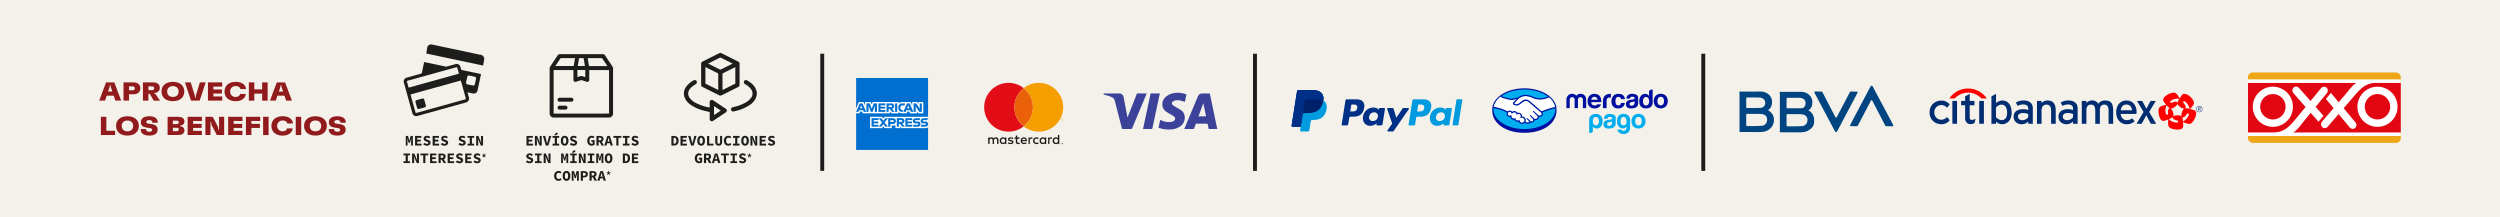 <svg xmlns="http://www.w3.org/2000/svg" xmlns:xlink="http://www.w3.org/1999/xlink" width="1920" height="167" viewBox="0 0 1920 167">
  <defs>
    <clipPath id="clip-path">
      <rect id="Rectangle_141" data-name="Rectangle 141" width="1767.611" height="104.757" fill="none"/>
    </clipPath>
    <clipPath id="clip-path-2">
      <path id="Path_731" data-name="Path 731" d="M847.9,45.22l.084.016c.691,3.314,1.383,6.629,2.084,9.988h-5.8c1.218-3.359,2.422-6.682,3.627-10m-.724-7.583a3.238,3.238,0,0,0-3.371,2.246q-4.6,10.967-9.194,21.931c-.428,1.022-.851,2.046-1.3,3.119,2.445,0,4.821.005,7.2-.015.125,0,.308-.2.363-.346.407-1.072.8-2.147,1.166-3.235a.6.6,0,0,1,.68-.492c2.636.022,5.273.03,7.909,0,.528-.007.68.177.764.65.2,1.141.462,2.271.7,3.427h6.575v-.194c-.213-.921-.442-1.839-.635-2.765q-2.268-10.834-4.523-21.673c-.184-.88-.377-1.757-.567-2.649H847.18" fill="none"/>
    </clipPath>
    <linearGradient id="linear-gradient" x1="-32.628" y1="2.447" x2="-32.589" y2="2.447" gradientUnits="objectBoundingBox">
      <stop offset="0" stop-color="#262860"/>
      <stop offset="1" stop-color="#3c429a"/>
    </linearGradient>
    <clipPath id="clip-path-3">
      <path id="Path_732" data-name="Path 732" d="M826.735,37.152a3.619,3.619,0,0,1-.409.1,12.737,12.737,0,0,0-6.773,2.63,7.771,7.771,0,0,0-3.031,7.177,6.4,6.4,0,0,0,2.861,4.546c1.2.863,2.546,1.521,3.813,2.293a17.337,17.337,0,0,1,2.378,1.565,1.963,1.963,0,0,1-.22,3.232,5.1,5.1,0,0,1-1.854.775,12.729,12.729,0,0,1-7.207-.9c-.487-.2-.962-.418-1.469-.639-.433,2.024-.853,3.994-1.274,5.961a1.662,1.662,0,0,0,.2.121c.194.079.388.161.587.227a22.346,22.346,0,0,0,9.135,1.035,13.312,13.312,0,0,0,6.257-2.02,8.217,8.217,0,0,0,3.883-8.39,6.438,6.438,0,0,0-3.1-4.607c-1.4-.925-2.908-1.677-4.347-2.542a10.525,10.525,0,0,1-1.8-1.3,1.533,1.533,0,0,1,.048-2.425,4.522,4.522,0,0,1,1.681-.894,9.156,9.156,0,0,1,4.468.038c1.081.238,2.131.61,3.23.932q.6-2.814,1.231-5.755c-.834-.238-1.6-.49-2.385-.671-.859-.2-1.733-.33-2.6-.491Z" fill="none"/>
    </clipPath>
    <linearGradient id="linear-gradient-2" x1="-37.56" y1="2.37" x2="-37.514" y2="2.37" xlink:href="#linear-gradient"/>
    <clipPath id="clip-path-4">
      <path id="Path_733" data-name="Path 733" d="M796.859,38.055q-3.464,8.814-6.952,17.619c-.045.111-.113.213-.209.4-.062-.306-.109-.523-.151-.74q-1.4-7.455-2.814-14.908a3.25,3.25,0,0,0-3.387-2.784q-5.605,0-11.213,0c-.778,0-.778,0-.788.819.086.021.179.046.271.068a35.387,35.387,0,0,1,6.121,1.978,3.715,3.715,0,0,1,2.218,2.723c1.79,7.06,3.631,14.108,5.442,21.163.1.406.252.566.7.559,2.135-.029,4.271-.022,6.407,0a.671.671,0,0,0,.747-.484Q798.31,52.344,803.4,40.241c.354-.846.7-1.692,1.073-2.582-.2-.009-.338-.021-.478-.021H802.2c-1.571,0-3.143,0-4.715-.01h-.012a.562.562,0,0,0-.615.426" fill="none"/>
    </clipPath>
    <linearGradient id="linear-gradient-3" x1="-23.159" y1="2.441" x2="-23.129" y2="2.441" xlink:href="#linear-gradient"/>
    <clipPath id="clip-path-5">
      <path id="Path_734" data-name="Path 734" d="M807.474,37.667c-1.943,9.082-3.882,18.143-5.835,27.267h.581c1.943,0,3.884-.023,5.824.015.542.01.727-.156.837-.677q2.381-11.259,4.8-22.509c.291-1.356.579-2.713.873-4.1Z" fill="none"/>
    </clipPath>
    <linearGradient id="linear-gradient-4" x1="-61.208" y1="2.452" x2="-61.132" y2="2.452" xlink:href="#linear-gradient"/>
  </defs>
  <g id="Banner_Pagos" data-name="Banner Pagos" transform="translate(0 -781)">
    <g id="Separador02" transform="translate(-1 -1775)">
      <rect id="Rectangle_87" data-name="Rectangle 87" width="1920" height="167" transform="translate(1 2556)" fill="#f3f1e9"/>
    </g>
    <g id="Group_316" data-name="Group 316" transform="translate(76.195 815.122)">
      <g id="Group_305" data-name="Group 305">
        <g id="Group_304" data-name="Group 304" clip-path="url(#clip-path)">
          <path id="Path_633" data-name="Path 633" d="M392.151,56.159H348.4c-.038-.028-.073-.071-.115-.08a3.2,3.2,0,0,1-2.372-3.292c.03-11.443.01-22.886.034-34.329A2.838,2.838,0,0,1,346.383,17c1.874-2.879,3.8-5.723,5.7-8.591a1.935,1.935,0,0,1,1.777-.949q16.4.023,32.808,0a2.012,2.012,0,0,1,1.848,1c1.722,2.62,3.475,5.22,5.205,7.834.329.5.606,1.029.907,1.544V53.686a12.534,12.534,0,0,1-.6,1.215,3.383,3.383,0,0,1-1.878,1.258m-.6-3.064V19.675H376.362c0,2.463-.049,4.889.021,7.312a1.617,1.617,0,0,1-2.252,1.642c-1.126-.414-2.271-.779-3.419-1.131a1.539,1.539,0,0,0-.851-.008c-1.177.363-2.337.781-3.51,1.158a1.541,1.541,0,0,1-2.159-1.587q0-3.447,0-6.894v-.493H349V53.1ZM365.423,10.526c-.113-.009-.175-.018-.237-.018-3.5,0-7-.006-10.5.013a.8.8,0,0,0-.541.335c-1.2,1.767-2.38,3.549-3.564,5.328-.075.113-.14.234-.211.354.06.029.086.053.113.053q6.82,0,13.641-.008a.49.49,0,0,0,.342-.315c.332-1.9.64-3.8.961-5.742m9.7,0c.319,1.881.649,3.7.919,5.529.068.457.222.552.65.55,4.325-.015,8.65-.009,12.976-.009h.549c-.066-.126-.089-.182-.122-.231-1.246-1.871-2.486-3.745-3.75-5.6a.746.746,0,0,0-.541-.245c-3.422-.014-6.845-.011-10.267-.01-.125,0-.249.012-.414.02m-7.875,9.127v5.462c.7-.233,1.38-.428,2.036-.683a2.606,2.606,0,0,1,1.98,0c.657.255,1.337.452,2.028.682V19.654Zm4.771-9.147c-1.11,0-2.17-.009-3.23.014-.108,0-.279.18-.306.3-.113.508-.182,1.027-.266,1.541-.231,1.4-.461,2.8-.693,4.209h5.511c-.341-2.034-.677-4.041-1.016-6.066" fill="#1d1d1b"/>
          <path id="Path_634" data-name="Path 634" d="M358.1,40.943c1.489,0,2.979,0,4.468,0a1.522,1.522,0,1,1,0,3.038q-4.467,0-8.936,0a1.522,1.522,0,1,1,0-3.038c1.489,0,2.979,0,4.468,0" fill="#1d1d1b"/>
          <path id="Path_635" data-name="Path 635" d="M355.82,47.03c.745,0,1.489,0,2.234,0a1.519,1.519,0,1,1,0,3.037q-2.233.009-4.467,0a1.519,1.519,0,1,1,0-3.037c.745-.006,1.489,0,2.234,0" fill="#1d1d1b"/>
          <path id="Path_636" data-name="Path 636" d="M295.648,11.727q-.3,1.706-.607,3.412c-.059.333-.109.668-.178,1.089L251.2,6.99l.586-3.837c.037-.238.059-.479.111-.713A3.016,3.016,0,0,1,255.577.076Q271.9,3.53,288.229,7c1.412.3,2.818.636,4.241.872a3.547,3.547,0,0,1,3.178,2.532Z" fill="#1d1d1b"/>
          <path id="Path_637" data-name="Path 637" d="M293.232,22.762c-.712,3.365-1.411,6.678-2.112,9.99-.171.8-.337,1.609-.523,2.41a3.023,3.023,0,0,1-3.862,2.454c-1.268-.272-2.537-.541-3.906-.832.344,1.239.637,2.394.988,3.532a3.068,3.068,0,0,1-.829,3.562,4.211,4.211,0,0,1-1.545.758Q263.027,49.77,244.6,54.87a3.063,3.063,0,0,1-4.164-2.313q-3.211-11.526-6.4-23.056a3.038,3.038,0,0,1,2.278-4.028c3.568-1,7.137-2.007,10.717-2.971a.993.993,0,0,0,.831-.9c.508-2.535,1.051-5.064,1.584-7.594.032-.152.088-.3.145-.491,1.482.309,2.931.608,4.378.915,4.039.858,8.077,1.724,12.119,2.57a1.989,1.989,0,0,0,.882-.058c2.284-.61,4.556-1.271,6.848-1.85a2.9,2.9,0,0,1,3.471,1.878,15.219,15.219,0,0,1,.587,2.018.757.757,0,0,0,.694.668q6.978,1.452,13.947,2.937c.214.045.427.1.711.168m-54.1,15.664c.032.19.044.348.086.5q1.8,6.488,3.6,12.974c.2.7.4.8,1.156.59l36.835-10.229c.772-.214.862-.377.643-1.167q-1.026-3.707-2.057-7.414c-.544-1.966-1.085-3.933-1.646-5.969L239.129,38.426m-1.5-5.234,38.652-10.729c-.4-1.461-.777-2.832-1.155-4.2-.219-.792-.392-.886-1.214-.658l-24.74,6.86q-6,1.662-11.995,3.319c-.489.135-.97.27-.784.949.4,1.468.812,2.934,1.236,4.462m44.06-3.845a1.17,1.17,0,0,0,.889,1.243c1.518.354,3.045.682,4.578.962a1.039,1.039,0,0,0,1.288-.823q.544-2.274.964-4.578a1.09,1.09,0,0,0-.878-1.315c-.341-.109-.7-.159-1.053-.236-1.016-.222-2.032-.449-3.05-.663-.883-.185-1.5.025-1.682.731-.4,1.546-.71,3.118-1.056,4.679" fill="#1d1d1b"/>
          <path id="Path_638" data-name="Path 638" d="M250.9,47.231a1.174,1.174,0,0,1-.943,1.112q-2.164.63-4.348,1.195a1.132,1.132,0,0,1-1.442-.773c-.457-1.495-.876-3-1.245-4.521a1.15,1.15,0,0,1,.9-1.477q2.133-.633,4.286-1.2a1.121,1.121,0,0,1,1.445.671c.485,1.546.892,3.118,1.327,4.68a1.783,1.783,0,0,1,.019.31" fill="#1d1d1b"/>
          <path id="Path_639" data-name="Path 639" d="M328.14,70.3H333V71.69h-3.2v1.469h2.718V74.55H329.8v1.687h3.311v1.391h-4.97Z" fill="#1d1d1b"/>
          <path id="Path_640" data-name="Path 640" d="M334.593,70.3h1.7l1.542,3.644.628,1.61h.038c-.074-.772-.229-1.8-.229-2.664V70.3h1.581v7.329h-1.7l-1.542-3.652-.627-1.6h-.039c.074.81.229,1.792.229,2.654v2.6h-1.581Z" fill="#1d1d1b"/>
          <path id="Path_641" data-name="Path 641" d="M340.762,70.3h1.758l.881,3.413c.218.8.366,1.542.587,2.348h.045c.221-.806.38-1.547.586-2.348l.865-3.413h1.7l-2.209,7.329h-1.995Z" fill="#1d1d1b"/>
          <path id="Path_642" data-name="Path 642" d="M348.179,76.236h1.712V71.689h-1.712V70.3h5.082v1.391H351.55v4.547h1.711v1.391h-5.082Zm1.393-7.09,1.922-1.572.877,1.068L350.3,69.975Z" fill="#1d1d1b"/>
          <path id="Path_643" data-name="Path 643" d="M354.522,73.929c0-2.449,1.2-3.765,2.947-3.765s2.948,1.316,2.948,3.765c0,2.507-1.2,3.833-2.948,3.833s-2.947-1.326-2.947-3.833m4.194,0c0-1.522-.482-2.333-1.247-2.333s-1.247.811-1.247,2.333c0,1.581.483,2.4,1.247,2.4s1.247-.819,1.247-2.4" fill="#1d1d1b"/>
          <path id="Path_644" data-name="Path 644" d="M361.411,76.7l.952-1.139a3.136,3.136,0,0,0,1.948.764c.7,0,1.029-.272,1.029-.63,0-.528-.436-.655-1.129-.946l-.955-.407a2.137,2.137,0,0,1-1.553-2c0-1.214,1.093-2.184,2.686-2.184a3.553,3.553,0,0,1,2.433.959l-.835,1.046A2.627,2.627,0,0,0,364.3,71.6c-.547,0-.917.226-.917.654s.491.6,1.194.866l.9.379a2.048,2.048,0,0,1,1.565,1.993c0,1.218-1.022,2.273-2.836,2.273a4.222,4.222,0,0,1-2.79-1.058" fill="#1d1d1b"/>
          <path id="Path_645" data-name="Path 645" d="M374.832,74c0-2.449,1.49-3.84,3.393-3.84a2.908,2.908,0,0,1,2.141.932l-.913,1.026a1.581,1.581,0,0,0-1.228-.525c-.961,0-1.682.884-1.682,2.352,0,1.507.594,2.381,1.75,2.381a1.116,1.116,0,0,0,.711-.217V74.848h-1.065V73.5h2.549v3.38a3.506,3.506,0,0,1-2.293.886c-1.872,0-3.363-1.287-3.363-3.758" fill="#1d1d1b"/>
          <path id="Path_646" data-name="Path 646" d="M381.87,70.3h2.606c1.552,0,2.83.54,2.83,2.283,0,1.684-1.278,2.409-2.83,2.409h-.944v2.636H381.87Zm2.471,3.376c.871,0,1.338-.375,1.338-1.093s-.467-.967-1.338-.967h-.809v2.06Zm.978-.184,2.338,4.136H385.8l-1.631-3.074Z" fill="#1d1d1b"/>
          <path id="Path_647" data-name="Path 647" d="M390.217,70.3h1.989l2.282,7.328h-1.759l-.946-3.71c-.185-.732-.408-1.59-.584-2.364h-.046c-.179.774-.382,1.632-.568,2.364l-.953,3.71h-1.7Zm-.772,4.293h3.507v1.292h-3.507Z" fill="#1d1d1b"/>
          <path id="Path_648" data-name="Path 648" d="M397.131,71.69h-2.2V70.3h6.052V71.69h-2.2v5.937h-1.659Z" fill="#1d1d1b"/>
          <path id="Path_649" data-name="Path 649" d="M402.168,76.237h1.711V71.69h-1.711V70.3h5.082V71.69h-1.712v4.547h1.712v1.391h-5.082Z" fill="#1d1d1b"/>
          <path id="Path_650" data-name="Path 650" d="M408.65,76.7l.952-1.139a3.136,3.136,0,0,0,1.948.764c.7,0,1.029-.272,1.029-.63,0-.528-.436-.655-1.129-.946l-.955-.407a2.137,2.137,0,0,1-1.553-2c0-1.214,1.093-2.184,2.686-2.184a3.553,3.553,0,0,1,2.433.959l-.835,1.046a2.627,2.627,0,0,0-1.689-.572c-.547,0-.917.226-.917.654s.491.6,1.194.866l.9.379a2.048,2.048,0,0,1,1.565,1.993c0,1.218-1.022,2.273-2.836,2.273a4.222,4.222,0,0,1-2.79-1.058" fill="#1d1d1b"/>
          <path id="Path_651" data-name="Path 651" d="M327.668,90.2l.952-1.139a3.136,3.136,0,0,0,1.948.764c.7,0,1.029-.272,1.029-.63,0-.528-.436-.655-1.129-.946l-.955-.407a2.137,2.137,0,0,1-1.553-2c0-1.214,1.093-2.184,2.686-2.184a3.553,3.553,0,0,1,2.433.959l-.835,1.046a2.627,2.627,0,0,0-1.689-.572c-.547,0-.917.226-.917.654s.491.6,1.194.866l.9.379a2.048,2.048,0,0,1,1.565,1.993c0,1.218-1.022,2.273-2.836,2.273a4.222,4.222,0,0,1-2.79-1.058" fill="#1d1d1b"/>
          <path id="Path_652" data-name="Path 652" d="M334.683,89.734h1.711V85.187h-1.711V83.8h5.082v1.391h-1.712v4.547h1.712v1.391h-5.082Z" fill="#1d1d1b"/>
          <path id="Path_653" data-name="Path 653" d="M341.342,83.8h1.7l1.542,3.644.627,1.61h.039c-.074-.772-.229-1.8-.229-2.664V83.8H346.6v7.329h-1.7l-1.542-3.652-.627-1.6h-.039c.074.81.229,1.792.229,2.654v2.6h-1.581Z" fill="#1d1d1b"/>
          <path id="Path_654" data-name="Path 654" d="M354.743,83.8h1.739l.719,2.6.246,1.014h.045l.243-1.014.721-2.6h1.74v7.329h-1.4V88.856c0-.825.145-2.612.222-3.4h-.034l-.562,1.967-.57,1.765h-.8l-.58-1.765-.524-1.967H355.9c.084.792.222,2.579.222,3.4v2.269h-1.38Z" fill="#1d1d1b"/>
          <path id="Path_655" data-name="Path 655" d="M361.676,89.734h1.712V85.187h-1.712V83.8h5.082v1.391h-1.711v4.547h1.711v1.391h-5.082Zm1.393-7.09,1.922-1.572.877,1.068L363.8,83.473Z" fill="#1d1d1b"/>
          <path id="Path_656" data-name="Path 656" d="M368.336,83.8h1.7l1.542,3.644.627,1.61h.039c-.074-.772-.229-1.8-.229-2.664V83.8H373.6v7.329h-1.7l-1.542-3.652-.627-1.6h-.039c.074.81.229,1.792.229,2.654v2.6h-1.581Z" fill="#1d1d1b"/>
          <path id="Path_657" data-name="Path 657" d="M375.174,89.734h1.711V85.187h-1.711V83.8h5.082v1.391h-1.712v4.547h1.712v1.391h-5.082Z" fill="#1d1d1b"/>
          <path id="Path_658" data-name="Path 658" d="M381.737,83.8h1.739l.719,2.6.246,1.014h.045l.243-1.014.721-2.6h1.74v7.329h-1.4V88.856c0-.825.145-2.612.222-3.4h-.034l-.562,1.967-.57,1.765h-.8l-.58-1.765-.524-1.967h-.039c.084.792.222,2.579.222,3.4v2.269h-1.38Z" fill="#1d1d1b"/>
          <path id="Path_659" data-name="Path 659" d="M388.264,87.427c0-2.449,1.2-3.766,2.947-3.766s2.948,1.317,2.948,3.766c0,2.507-1.2,3.833-2.948,3.833s-2.947-1.326-2.947-3.833m4.194,0c0-1.523-.482-2.333-1.247-2.333s-1.247.81-1.247,2.333c0,1.581.483,2.4,1.247,2.4s1.247-.819,1.247-2.4" fill="#1d1d1b"/>
          <path id="Path_660" data-name="Path 660" d="M402.127,83.8h2.025c2.126,0,3.524,1.113,3.524,3.631s-1.4,3.7-3.43,3.7h-2.119Zm1.933,5.993c1.14,0,1.916-.609,1.916-2.362s-.776-2.295-1.916-2.295h-.274v4.657Z" fill="#1d1d1b"/>
          <path id="Path_661" data-name="Path 661" d="M409.122,83.8h4.858v1.391h-3.2v1.469H413.5v1.391h-2.718v1.687h3.311v1.391h-4.97Z" fill="#1d1d1b"/>
          <path id="Path_662" data-name="Path 662" d="M349.364,101c0-2.43,1.537-3.84,3.5-3.84a3.144,3.144,0,0,1,2.186.932l-.913,1.026a1.787,1.787,0,0,0-1.273-.525c-1.041,0-1.8.884-1.8,2.352,0,1.507.76,2.381,1.866,2.381a1.777,1.777,0,0,0,1.32-.648l.913,1a3.026,3.026,0,0,1-2.4,1.076c-1.822,0-3.395-1.287-3.395-3.758" fill="#1d1d1b"/>
          <path id="Path_663" data-name="Path 663" d="M355.93,100.924c0-2.449,1.2-3.765,2.946-3.765s2.948,1.316,2.948,3.765c0,2.507-1.2,3.833-2.948,3.833s-2.946-1.326-2.946-3.833m4.194,0c0-1.522-.483-2.333-1.248-2.333s-1.247.811-1.247,2.333c0,1.581.483,2.4,1.247,2.4s1.248-.819,1.248-2.4" fill="#1d1d1b"/>
          <path id="Path_664" data-name="Path 664" d="M362.9,97.294h1.739l.719,2.6.246,1.014h.045l.243-1.014.721-2.6h1.74v7.329h-1.4v-2.269c0-.825.145-2.612.222-3.4h-.034l-.562,1.967-.57,1.765h-.8l-.58-1.765L364.1,98.95h-.039c.084.792.222,2.579.222,3.4v2.269H362.9Z" fill="#1d1d1b"/>
          <path id="Path_665" data-name="Path 665" d="M369.839,97.294h2.6c1.591,0,2.871.575,2.871,2.357,0,1.725-1.316,2.485-2.871,2.485H371.5v2.486h-1.658Zm2.5,3.526c.909,0,1.341-.407,1.341-1.169s-.467-1.041-1.341-1.041H371.5v2.21Z" fill="#1d1d1b"/>
          <path id="Path_666" data-name="Path 666" d="M376.529,97.294h2.606c1.552,0,2.83.54,2.83,2.283,0,1.684-1.278,2.409-2.83,2.409h-.944v2.636h-1.662ZM379,100.67c.871,0,1.338-.375,1.338-1.093s-.467-.967-1.338-.967h-.809v2.06Zm.978-.184,2.338,4.136h-1.855l-1.631-3.074Z" fill="#1d1d1b"/>
          <path id="Path_667" data-name="Path 667" d="M384.876,97.294h1.989l2.282,7.328h-1.758l-.947-3.71c-.185-.732-.408-1.59-.584-2.363h-.046c-.179.773-.382,1.631-.568,2.363l-.952,3.71h-1.7Zm-.772,4.293h3.507v1.292H384.1Z" fill="#1d1d1b"/>
          <path id="Path_668" data-name="Path 668" d="M390.031,99.989l.64-1.026-1.007-.445.153-.472,1.062.285.081-1.169h.508l.081,1.169,1.063-.285.152.472-1.006.445.639,1.026-.424.292-.759-.935-.759.935Z" fill="#1d1d1b"/>
          <path id="Path_669" data-name="Path 669" d="M235.432,70.3h1.739l.719,2.6.246,1.014h.045l.243-1.014.721-2.6h1.74v7.329h-1.4V75.359c0-.825.145-2.612.222-3.4h-.034l-.562,1.967-.57,1.765h-.8l-.58-1.765-.524-1.967h-.039c.084.792.222,2.579.222,3.4v2.269h-1.38Z" fill="#1d1d1b"/>
          <path id="Path_670" data-name="Path 670" d="M242.571,70.3h4.858V71.69h-3.2v1.469h2.718V74.55H244.23v1.687h3.311v1.391h-4.97Z" fill="#1d1d1b"/>
          <path id="Path_671" data-name="Path 671" d="M248.848,76.7l.952-1.139a3.136,3.136,0,0,0,1.948.764c.7,0,1.029-.272,1.029-.63,0-.528-.436-.655-1.129-.946l-.955-.407a2.137,2.137,0,0,1-1.553-2c0-1.214,1.093-2.184,2.686-2.184a3.553,3.553,0,0,1,2.433.959l-.835,1.046a2.627,2.627,0,0,0-1.689-.572c-.547,0-.917.226-.917.654s.491.6,1.194.866l.9.379a2.048,2.048,0,0,1,1.565,1.993c0,1.218-1.022,2.273-2.836,2.273a4.222,4.222,0,0,1-2.79-1.058" fill="#1d1d1b"/>
          <path id="Path_672" data-name="Path 672" d="M256.068,70.3h4.858V71.69h-3.2v1.469h2.718V74.55h-2.718v1.687h3.311v1.391h-4.97Z" fill="#1d1d1b"/>
          <path id="Path_673" data-name="Path 673" d="M262.345,76.7l.952-1.139a3.136,3.136,0,0,0,1.948.764c.7,0,1.029-.272,1.029-.63,0-.528-.436-.655-1.129-.946l-.955-.407a2.137,2.137,0,0,1-1.553-2c0-1.214,1.093-2.184,2.686-2.184a3.553,3.553,0,0,1,2.433.959l-.835,1.046a2.627,2.627,0,0,0-1.689-.572c-.547,0-.917.226-.917.654s.491.6,1.194.866l.9.379a2.048,2.048,0,0,1,1.565,1.993c0,1.218-1.022,2.273-2.836,2.273a4.222,4.222,0,0,1-2.79-1.058" fill="#1d1d1b"/>
          <path id="Path_674" data-name="Path 674" d="M275.842,76.7l.952-1.139a3.136,3.136,0,0,0,1.948.764c.7,0,1.029-.272,1.029-.63,0-.528-.436-.655-1.129-.946l-.955-.407a2.137,2.137,0,0,1-1.553-2c0-1.214,1.093-2.184,2.686-2.184a3.553,3.553,0,0,1,2.433.959l-.835,1.046a2.627,2.627,0,0,0-1.689-.572c-.547,0-.917.226-.917.654s.491.6,1.194.866l.9.379a2.048,2.048,0,0,1,1.565,1.993c0,1.218-1.022,2.273-2.836,2.273a4.222,4.222,0,0,1-2.79-1.058" fill="#1d1d1b"/>
          <path id="Path_675" data-name="Path 675" d="M282.857,76.237h1.711V71.69h-1.711V70.3h5.082V71.69h-1.712v4.547h1.712v1.391h-5.082Z" fill="#1d1d1b"/>
          <path id="Path_676" data-name="Path 676" d="M289.516,70.3h1.7l1.542,3.644.628,1.61h.038c-.074-.772-.229-1.8-.229-2.664V70.3h1.581v7.329h-1.7l-1.542-3.652-.627-1.6h-.039c.074.81.229,1.792.229,2.654v2.6h-1.581Z" fill="#1d1d1b"/>
          <path id="Path_677" data-name="Path 677" d="M233.65,89.734h1.711V85.187H233.65V83.8h5.082v1.391H237.02v4.547h1.712v1.391H233.65Z" fill="#1d1d1b"/>
          <path id="Path_678" data-name="Path 678" d="M240.309,83.8h1.7l1.542,3.644.628,1.61h.038c-.074-.772-.229-1.8-.229-2.664V83.8h1.581v7.329h-1.7l-1.542-3.652-.627-1.6h-.039c.074.81.229,1.792.229,2.654v2.6h-1.581Z" fill="#1d1d1b"/>
          <path id="Path_679" data-name="Path 679" d="M248.858,85.187h-2.2V83.8h6.052v1.391h-2.2v5.938h-1.659Z" fill="#1d1d1b"/>
          <path id="Path_680" data-name="Path 680" d="M254.1,83.8h4.858v1.391h-3.2v1.469h2.718v1.391H255.76v1.687h3.311v1.391H254.1Z" fill="#1d1d1b"/>
          <path id="Path_681" data-name="Path 681" d="M260.591,83.8H263.2c1.552,0,2.83.54,2.83,2.283,0,1.684-1.278,2.409-2.83,2.409h-.944v2.636h-1.662Zm2.471,3.376c.871,0,1.338-.375,1.338-1.093s-.467-.967-1.338-.967h-.809v2.06Zm.978-.184,2.338,4.136h-1.855l-1.631-3.074Z" fill="#1d1d1b"/>
          <path id="Path_682" data-name="Path 682" d="M267.6,83.8h4.858v1.391h-3.2v1.469h2.718v1.391h-2.718v1.687h3.311v1.391H267.6Z" fill="#1d1d1b"/>
          <path id="Path_683" data-name="Path 683" d="M273.875,90.2l.952-1.139a3.136,3.136,0,0,0,1.948.764c.7,0,1.029-.272,1.029-.63,0-.528-.436-.655-1.129-.946l-.955-.407a2.137,2.137,0,0,1-1.553-2c0-1.214,1.093-2.184,2.686-2.184a3.553,3.553,0,0,1,2.433.959l-.835,1.046a2.627,2.627,0,0,0-1.689-.572c-.547,0-.917.226-.917.654s.491.6,1.194.866l.9.379a2.048,2.048,0,0,1,1.565,1.993c0,1.218-1.022,2.273-2.836,2.273a4.222,4.222,0,0,1-2.79-1.058" fill="#1d1d1b"/>
          <path id="Path_684" data-name="Path 684" d="M281.1,83.8h4.858v1.391h-3.2v1.469h2.718v1.391h-2.718v1.687h3.311v1.391H281.1Z" fill="#1d1d1b"/>
          <path id="Path_685" data-name="Path 685" d="M287.372,90.2l.952-1.139a3.136,3.136,0,0,0,1.948.764c.7,0,1.029-.272,1.029-.63,0-.528-.436-.655-1.129-.946l-.955-.407a2.137,2.137,0,0,1-1.553-2c0-1.214,1.093-2.184,2.686-2.184a3.553,3.553,0,0,1,2.433.959l-.835,1.046a2.627,2.627,0,0,0-1.689-.572c-.547,0-.917.226-.917.654s.491.6,1.194.866l.9.379A2.048,2.048,0,0,1,293,88.986c0,1.218-1.022,2.273-2.836,2.273a4.222,4.222,0,0,1-2.79-1.058" fill="#1d1d1b"/>
          <path id="Path_686" data-name="Path 686" d="M294.339,86.492l.64-1.026-1.007-.445.153-.472,1.062.285.081-1.169h.508l.081,1.169,1.063-.285.152.472-1.006.445.639,1.026-.424.292-.759-.935-.759.935Z" fill="#1d1d1b"/>
          <path id="Path_687" data-name="Path 687" d="M439.438,70.3h2.025c2.126,0,3.524,1.113,3.524,3.631s-1.4,3.7-3.43,3.7h-2.119Zm1.933,5.993c1.14,0,1.916-.609,1.916-2.362s-.776-2.295-1.916-2.295H441.1v4.657Z" fill="#1d1d1b"/>
          <path id="Path_688" data-name="Path 688" d="M446.433,70.3h4.858V71.69h-3.2v1.469h2.718V74.55h-2.718v1.687H451.4v1.391h-4.97Z" fill="#1d1d1b"/>
          <path id="Path_689" data-name="Path 689" d="M452.307,70.3h1.758l.881,3.413c.218.8.366,1.542.587,2.348h.045c.221-.806.38-1.547.586-2.348l.865-3.413h1.7l-2.209,7.329h-1.995Z" fill="#1d1d1b"/>
          <path id="Path_690" data-name="Path 690" d="M459.318,73.929c0-2.449,1.2-3.765,2.947-3.765s2.948,1.316,2.948,3.765c0,2.507-1.2,3.833-2.948,3.833s-2.947-1.326-2.947-3.833m4.194,0c0-1.522-.482-2.333-1.247-2.333s-1.247.811-1.247,2.333c0,1.581.483,2.4,1.247,2.4s1.247-.819,1.247-2.4" fill="#1d1d1b"/>
          <path id="Path_691" data-name="Path 691" d="M466.839,70.3h1.655v5.938h3.262v1.391h-4.917Z" fill="#1d1d1b"/>
          <path id="Path_692" data-name="Path 692" d="M473.106,74.806V70.3h1.662v4.675c0,.877.323,1.355,1.013,1.355s1.036-.478,1.036-1.355V70.3h1.6v4.507c0,1.9-.856,2.956-2.637,2.956s-2.675-1.053-2.675-2.956" fill="#1d1d1b"/>
          <path id="Path_693" data-name="Path 693" d="M479.747,74c0-2.43,1.537-3.84,3.5-3.84a3.144,3.144,0,0,1,2.186.932l-.913,1.026a1.787,1.787,0,0,0-1.273-.525c-1.041,0-1.8.884-1.8,2.352,0,1.507.76,2.381,1.866,2.381a1.777,1.777,0,0,0,1.32-.648l.913,1a3.026,3.026,0,0,1-2.4,1.076c-1.822,0-3.395-1.287-3.395-3.758" fill="#1d1d1b"/>
          <path id="Path_694" data-name="Path 694" d="M486.719,76.237h1.711V71.69h-1.711V70.3H491.8V71.69h-1.712v4.547H491.8v1.391h-5.082Z" fill="#1d1d1b"/>
          <path id="Path_695" data-name="Path 695" d="M493.061,73.929c0-2.449,1.2-3.765,2.947-3.765s2.948,1.316,2.948,3.765c0,2.507-1.2,3.833-2.948,3.833s-2.947-1.326-2.947-3.833m4.194,0c0-1.522-.482-2.333-1.247-2.333s-1.247.811-1.247,2.333c0,1.581.483,2.4,1.247,2.4s1.247-.819,1.247-2.4" fill="#1d1d1b"/>
          <path id="Path_696" data-name="Path 696" d="M500.126,70.3h1.7l1.542,3.644.628,1.61h.038c-.074-.772-.229-1.8-.229-2.664V70.3h1.581v7.329h-1.7l-1.542-3.652-.627-1.6h-.039c.074.81.229,1.792.229,2.654v2.6h-1.581Z" fill="#1d1d1b"/>
          <path id="Path_697" data-name="Path 697" d="M507.17,70.3h4.858V71.69h-3.2v1.469h2.718V74.55h-2.718v1.687h3.311v1.391h-4.97Z" fill="#1d1d1b"/>
          <path id="Path_698" data-name="Path 698" d="M513.447,76.7l.952-1.139a3.136,3.136,0,0,0,1.948.764c.7,0,1.029-.272,1.029-.63,0-.528-.436-.655-1.129-.946l-.955-.407a2.137,2.137,0,0,1-1.553-2c0-1.214,1.093-2.184,2.686-2.184a3.553,3.553,0,0,1,2.433.959l-.835,1.046a2.627,2.627,0,0,0-1.689-.572c-.547,0-.917.226-.917.654s.491.6,1.194.866l.9.379a2.048,2.048,0,0,1,1.565,1.993c0,1.218-1.022,2.273-2.836,2.273a4.222,4.222,0,0,1-2.79-1.058" fill="#1d1d1b"/>
          <path id="Path_699" data-name="Path 699" d="M457.416,87.5c0-2.449,1.49-3.84,3.394-3.84a2.908,2.908,0,0,1,2.141.932l-.913,1.026a1.584,1.584,0,0,0-1.228-.525c-.961,0-1.683.884-1.683,2.352,0,1.507.594,2.381,1.75,2.381a1.114,1.114,0,0,0,.711-.217V88.345h-1.065V86.993h2.55v3.38a3.508,3.508,0,0,1-2.293.886c-1.872,0-3.364-1.287-3.364-3.758" fill="#1d1d1b"/>
          <path id="Path_700" data-name="Path 700" d="M464.454,83.8h2.606c1.552,0,2.83.54,2.83,2.283,0,1.684-1.278,2.409-2.83,2.409h-.944v2.636h-1.662Zm2.471,3.376c.871,0,1.338-.375,1.338-1.093s-.467-.967-1.338-.967h-.809v2.06Zm.978-.184,2.338,4.136h-1.855l-1.631-3.074Z" fill="#1d1d1b"/>
          <path id="Path_701" data-name="Path 701" d="M472.8,83.8h1.988l2.283,7.329h-1.759l-.946-3.711c-.186-.731-.409-1.59-.585-2.363h-.045c-.179.773-.383,1.632-.569,2.363l-.952,3.711h-1.7Zm-.772,4.294h3.507v1.292H472.03Z" fill="#1d1d1b"/>
          <path id="Path_702" data-name="Path 702" d="M479.715,85.187h-2.2V83.8h6.052v1.391h-2.2v5.938h-1.659Z" fill="#1d1d1b"/>
          <path id="Path_703" data-name="Path 703" d="M484.752,89.734h1.711V85.187h-1.711V83.8h5.082v1.391h-1.712v4.547h1.712v1.391h-5.082Z" fill="#1d1d1b"/>
          <path id="Path_704" data-name="Path 704" d="M491.235,90.2l.952-1.139a3.136,3.136,0,0,0,1.948.764c.7,0,1.029-.272,1.029-.63,0-.528-.436-.655-1.129-.946l-.955-.407a2.137,2.137,0,0,1-1.553-2c0-1.214,1.093-2.184,2.686-2.184a3.553,3.553,0,0,1,2.433.959l-.835,1.046a2.627,2.627,0,0,0-1.689-.572c-.547,0-.917.226-.917.654s.491.6,1.194.866l.9.379a2.048,2.048,0,0,1,1.565,1.993c0,1.218-1.022,2.273-2.836,2.273a4.222,4.222,0,0,1-2.79-1.058" fill="#1d1d1b"/>
          <path id="Path_705" data-name="Path 705" d="M498.2,86.492l.64-1.026-1.007-.445.153-.472,1.062.285.081-1.169h.508l.081,1.169,1.063-.285.152.472-1.006.445.639,1.026-.424.292-.759-.935-.759.935Z" fill="#1d1d1b"/>
          <path id="Path_706" data-name="Path 706" d="M505.036,38.772a23.141,23.141,0,0,1-.8,2.524,12.8,12.8,0,0,1-4.759,5.294A32.281,32.281,0,0,1,489.211,51c-.579.152-1.165.282-1.75.411a1.667,1.667,0,1,1-.7-3.23,32.748,32.748,0,0,0,10.054-3.8,12.3,12.3,0,0,0,3.692-3.2,5.453,5.453,0,0,0,0-6.92,13.987,13.987,0,0,0-4.44-3.736,1.7,1.7,0,0,1-.982-1.523,1.585,1.585,0,0,1,2.192-1.531c3.416,1.835,6.3,4.21,7.491,8.118.11.361.177.734.264,1.1Z" fill="#1d1d1b"/>
          <path id="Path_707" data-name="Path 707" d="M491.8,22.92c0,2.66-.014,5.32.007,7.98a1.8,1.8,0,0,1-1.084,1.787q-6.39,3.185-12.77,6.389a1.907,1.907,0,0,1-1.825,0q-6.383-3.209-12.776-6.394a1.766,1.766,0,0,1-1.078-1.732q.018-8.034,0-16.069a1.73,1.73,0,0,1,1.036-1.7q6.441-3.213,12.875-6.44a1.756,1.756,0,0,1,1.671-.016q6.483,3.244,12.969,6.481a1.672,1.672,0,0,1,.977,1.629c-.01,2.7,0,5.393,0,8.089M475.375,34.969c.013-.137.028-.221.028-.305,0-4.006,0-8.011.011-12.017,0-.332-.172-.43-.406-.547q-4.509-2.251-9.017-4.508a3.918,3.918,0,0,0-.406-.15c-.012.119-.024.191-.024.262,0,4,0,8.011-.01,12.016a.547.547,0,0,0,.384.559q4.51,2.244,9.014,4.5c.125.063.255.113.426.187m3.306.011c.151-.06.217-.08.279-.111,3.088-1.54,6.173-3.087,9.267-4.615.3-.148.3-.355.3-.613q0-5.873,0-11.743c0-.14-.013-.279-.023-.467-.139.054-.239.084-.331.13-3.053,1.526-6.1,3.059-9.162,4.572a.545.545,0,0,0-.332.592c.007,2.385,0,4.77,0,7.155Zm7.72-20.253a1.379,1.379,0,0,0-.153-.121c-2.971-1.489-5.941-2.983-8.922-4.454a.831.831,0,0,0-.637.042c-2.849,1.4-5.69,2.829-8.531,4.25-.15.075-.287.173-.49.3,3.1,1.551,6.119,3.065,9.146,4.559a.78.78,0,0,0,.59-.056q4.322-2.139,8.63-4.305c.108-.054.211-.121.367-.211" fill="#1d1d1b"/>
          <path id="Path_708" data-name="Path 708" d="M468.844,48.438c0-1.387.013-2.716,0-4.044a1.662,1.662,0,0,1,2.653-1.466q4.815,3.213,9.628,6.428a1.633,1.633,0,0,1,.012,2.879q-4.8,3.228-9.627,6.428a1.662,1.662,0,0,1-2.666-1.444c.014-1.783.005-3.567.005-5.348-1.465-.329-2.907-.6-4.322-.981a30.589,30.589,0,0,1-10.669-4.823,12,12,0,0,1-4.016-4.744,8.625,8.625,0,0,1,1.222-9.186,17.311,17.311,0,0,1,5.508-4.576,1.644,1.644,0,0,1,2.2.583,1.671,1.671,0,0,1-.585,2.288c-.99.676-2.007,1.322-2.941,2.069a9.435,9.435,0,0,0-1.606,1.7,5.524,5.524,0,0,0,.172,7.311,14.669,14.669,0,0,0,4.942,3.71,36.837,36.837,0,0,0,9.652,3.167c.124.024.253.027.441.046m3.325-1.093v6.912l5.177-3.458-5.177-3.454" fill="#1d1d1b"/>
          <path id="Path_709" data-name="Path 709" d="M690.07,71.892a1.836,1.836,0,0,0-.62-.407,2.071,2.071,0,0,0-.786-.145,3.084,3.084,0,0,0-.469.038,2.058,2.058,0,0,0-.477.138,1.781,1.781,0,0,0-.444.272,1.628,1.628,0,0,0-.367.439,1.78,1.78,0,0,0-.68-.651,1.994,1.994,0,0,0-.981-.236,2.335,2.335,0,0,0-.384.033,1.807,1.807,0,0,0-.394.117,1.56,1.56,0,0,0-.374.226,1.577,1.577,0,0,0-.324.36v-.607h-1.044v4.969h1.054V73.684a1.483,1.483,0,0,1,.1-.563,1.222,1.222,0,0,1,.269-.412,1.109,1.109,0,0,1,.394-.252,1.35,1.35,0,0,1,.482-.085,1.036,1.036,0,0,1,.826.337,1.424,1.424,0,0,1,.293.965v2.764H687.2V73.684a1.483,1.483,0,0,1,.1-.563,1.208,1.208,0,0,1,.269-.412,1.109,1.109,0,0,1,.394-.252,1.347,1.347,0,0,1,.482-.085,1.034,1.034,0,0,1,.825.337,1.424,1.424,0,0,1,.294.965v2.764h1.054V73.316a2.147,2.147,0,0,0-.143-.8,1.816,1.816,0,0,0-.4-.625" fill="#1d1d1b"/>
          <path id="Path_710" data-name="Path 710" d="M695.628,72.071a1.923,1.923,0,0,0-.643-.531,1.964,1.964,0,0,0-.917-.2,2.437,2.437,0,0,0-.976.2,2.4,2.4,0,0,0-.787.542,2.454,2.454,0,0,0-.529.827,2.956,2.956,0,0,0,0,2.1,2.474,2.474,0,0,0,.529.827,2.414,2.414,0,0,0,1.763.736,1.976,1.976,0,0,0,.917-.2,1.883,1.883,0,0,0,.643-.529v.6h1.086V71.47h-1.086Zm-.04,2.516a1.543,1.543,0,0,1-.307.5,1.424,1.424,0,0,1-.471.335,1.611,1.611,0,0,1-1.242-.005,1.408,1.408,0,0,1-.471-.343,1.523,1.523,0,0,1-.295-.506,1.882,1.882,0,0,1,0-1.234,1.533,1.533,0,0,1,.295-.506,1.419,1.419,0,0,1,.471-.342,1.611,1.611,0,0,1,1.242,0,1.421,1.421,0,0,1,.471.334,1.553,1.553,0,0,1,.307.5,1.91,1.91,0,0,1,0,1.266" fill="#1d1d1b"/>
          <path id="Path_711" data-name="Path 711" d="M701.7,73.946a2.68,2.68,0,0,0-1.271-.475l-.513-.077c-.114-.018-.222-.037-.322-.06a1.032,1.032,0,0,1-.259-.091.49.49,0,0,1-.174-.145.359.359,0,0,1-.065-.218.494.494,0,0,1,.247-.428,1.245,1.245,0,0,1,.692-.163,2.585,2.585,0,0,1,.459.041,3.943,3.943,0,0,1,.428.1,3.059,3.059,0,0,1,.368.138,2.876,2.876,0,0,1,.28.142l.467-.845a3.193,3.193,0,0,0-.908-.387,4.319,4.319,0,0,0-1.1-.137,3.037,3.037,0,0,0-.856.111,1.96,1.96,0,0,0-.646.317,1.374,1.374,0,0,0-.41.5,1.511,1.511,0,0,0-.142.664,1.226,1.226,0,0,0,.427.973,2.394,2.394,0,0,0,1.258.485l.519.067a1.64,1.64,0,0,1,.654.2.407.407,0,0,1,.207.35.5.5,0,0,1-.285.443,1.737,1.737,0,0,1-.846.164,3.211,3.211,0,0,1-.547-.042,2.73,2.73,0,0,1-.441-.111,2.158,2.158,0,0,1-.358-.161,2.613,2.613,0,0,1-.293-.195l-.5.815a2.648,2.648,0,0,0,.566.327,3.908,3.908,0,0,0,.58.194,3.579,3.579,0,0,0,.54.093c.169.016.318.024.446.024a3.55,3.55,0,0,0,.957-.119,2.172,2.172,0,0,0,.711-.335A1.485,1.485,0,0,0,702,75.6a1.412,1.412,0,0,0,.153-.656,1.188,1.188,0,0,0-.456-.993" fill="#1d1d1b"/>
          <path id="Path_712" data-name="Path 712" d="M711.846,72.064a2.127,2.127,0,0,0-.742-.535,2.355,2.355,0,0,0-.952-.189,2.583,2.583,0,0,0-1,.189,2.271,2.271,0,0,0-.781.535,2.456,2.456,0,0,0-.508.827,3.021,3.021,0,0,0-.182,1.063,2.942,2.942,0,0,0,.187,1.074,2.387,2.387,0,0,0,.524.825,2.322,2.322,0,0,0,.8.529,2.748,2.748,0,0,0,1.027.187,3.672,3.672,0,0,0,1.077-.156,2.689,2.689,0,0,0,.966-.545l-.539-.773a2.452,2.452,0,0,1-.687.387,2.166,2.166,0,0,1-.75.137,1.787,1.787,0,0,1-.508-.072,1.324,1.324,0,0,1-.778-.618,1.591,1.591,0,0,1-.191-.575h3.672c.006-.062.011-.128.015-.2s.006-.139.006-.208a3.1,3.1,0,0,0-.175-1.061,2.5,2.5,0,0,0-.482-.824m-3.031,1.465a1.863,1.863,0,0,1,.144-.5,1.321,1.321,0,0,1,.268-.389,1.123,1.123,0,0,1,.388-.252,1.413,1.413,0,0,1,.518-.088,1.152,1.152,0,0,1,.844.322,1.55,1.55,0,0,1,.415.9Z" fill="#1d1d1b"/>
          <path id="Path_713" data-name="Path 713" d="M726.248,72.071a1.942,1.942,0,0,0-.643-.531,1.968,1.968,0,0,0-.918-.2,2.433,2.433,0,0,0-.975.2,2.4,2.4,0,0,0-.788.542,2.484,2.484,0,0,0-.529.827,2.97,2.97,0,0,0,0,2.1,2.5,2.5,0,0,0,.529.827,2.418,2.418,0,0,0,1.763.736,1.98,1.98,0,0,0,.918-.2,1.9,1.9,0,0,0,.643-.529v.6h1.085V71.47h-1.085Zm-.041,2.516a1.523,1.523,0,0,1-.306.5,1.438,1.438,0,0,1-.472.335,1.611,1.611,0,0,1-1.242-.005,1.4,1.4,0,0,1-.47-.343,1.506,1.506,0,0,1-.295-.506,1.882,1.882,0,0,1,0-1.234,1.516,1.516,0,0,1,.295-.506,1.415,1.415,0,0,1,.47-.342,1.611,1.611,0,0,1,1.242,0,1.436,1.436,0,0,1,.472.334,1.533,1.533,0,0,1,.306.5,1.892,1.892,0,0,1,0,1.266" fill="#1d1d1b"/>
          <path id="Path_714" data-name="Path 714" d="M706.344,75.448a1.456,1.456,0,0,1-.516.1.911.911,0,0,1-.309-.052.645.645,0,0,1-.249-.164.777.777,0,0,1-.168-.288,1.265,1.265,0,0,1-.063-.425V72.455h1.742V71.47h-1.742v-1.5H703.95v1.5h-.99v.985h.99v2.184a1.992,1.992,0,0,0,.47,1.46,1.777,1.777,0,0,0,1.315.469,2.339,2.339,0,0,0,.848-.145,3.6,3.6,0,0,0,.463-.218l-.371-.907a2.844,2.844,0,0,1-.331.15" fill="#1d1d1b"/>
          <path id="Path_715" data-name="Path 715" d="M716.132,71.34a1.984,1.984,0,0,0-.825.166,1.757,1.757,0,0,0-.617.616V71.47h-.984v4.969h.994V73.705a1.679,1.679,0,0,1,.089-.565,1.219,1.219,0,0,1,.243-.42,1.021,1.021,0,0,1,.374-.26,1.273,1.273,0,0,1,.477-.088,2.14,2.14,0,0,1,.425.047,1.818,1.818,0,0,1,.218.058l.321-1.037a1.986,1.986,0,0,0-.266-.066,2.664,2.664,0,0,0-.449-.034" fill="#1d1d1b"/>
          <path id="Path_716" data-name="Path 716" d="M731.2,71.34a1.984,1.984,0,0,0-.825.166,1.757,1.757,0,0,0-.617.616V71.47h-.984v4.969h.994V73.705a1.68,1.68,0,0,1,.089-.565,1.219,1.219,0,0,1,.243-.42,1.022,1.022,0,0,1,.374-.26,1.274,1.274,0,0,1,.477-.088,2.14,2.14,0,0,1,.425.047,1.817,1.817,0,0,1,.218.058l.321-1.037a1.989,1.989,0,0,0-.266-.066,2.664,2.664,0,0,0-.449-.034" fill="#1d1d1b"/>
          <path id="Path_717" data-name="Path 717" d="M736.264,69.45v2.621a1.932,1.932,0,0,0-.643-.531,1.968,1.968,0,0,0-.918-.2,2.432,2.432,0,0,0-.975.2,2.4,2.4,0,0,0-.788.542,2.486,2.486,0,0,0-.529.827,2.97,2.97,0,0,0,0,2.1,2.506,2.506,0,0,0,.529.827,2.418,2.418,0,0,0,1.763.736,1.98,1.98,0,0,0,.918-.2,1.892,1.892,0,0,0,.643-.529v.6h1.085V69.45Zm-.041,5.137a1.523,1.523,0,0,1-.306.5,1.428,1.428,0,0,1-.472.335,1.611,1.611,0,0,1-1.242-.005,1.4,1.4,0,0,1-.47-.343,1.506,1.506,0,0,1-.295-.506,1.882,1.882,0,0,1,0-1.234,1.516,1.516,0,0,1,.295-.506,1.416,1.416,0,0,1,.47-.342,1.611,1.611,0,0,1,1.242,0,1.425,1.425,0,0,1,.472.334,1.533,1.533,0,0,1,.306.5,1.893,1.893,0,0,1,0,1.266" fill="#1d1d1b"/>
          <path id="Path_718" data-name="Path 718" d="M718.726,72.805a1.456,1.456,0,0,1,.493-.327,1.61,1.61,0,0,1,.617-.116,1.929,1.929,0,0,1,.679.116,1.622,1.622,0,0,1,.526.314l.522-.868a2.652,2.652,0,0,0-.661-.385,2.954,2.954,0,0,0-2.132,0,2.579,2.579,0,0,0-.845.55,2.541,2.541,0,0,0-.558.828,2.762,2.762,0,0,0,0,2.074,2.514,2.514,0,0,0,1.4,1.377,2.941,2.941,0,0,0,2.132,0,2.649,2.649,0,0,0,.661-.384l-.522-.868a1.657,1.657,0,0,1-.526.314,1.952,1.952,0,0,1-.679.116,1.629,1.629,0,0,1-.617-.116,1.456,1.456,0,0,1-.493-.327,1.541,1.541,0,0,1-.327-.5,1.814,1.814,0,0,1,0-1.292,1.541,1.541,0,0,1,.327-.5" fill="#1d1d1b"/>
          <path id="Path_719" data-name="Path 719" d="M739.633,75.71a.511.511,0,0,1,.2.041.53.53,0,0,1,.165.108.515.515,0,0,1,.111.161.491.491,0,0,1,0,.393.508.508,0,0,1-.111.162.518.518,0,0,1-.165.11.529.529,0,0,1-.2.04.545.545,0,0,1-.207-.04.517.517,0,0,1-.277-.272.5.5,0,0,1,0-.393.516.516,0,0,1,.111-.161.54.54,0,0,1,.373-.149m0,.874a.361.361,0,0,0,.142-.029.371.371,0,0,0,.116-.078.379.379,0,0,0,.077-.117.358.358,0,0,0,.028-.143.365.365,0,0,0-.028-.143.386.386,0,0,0-.077-.116.371.371,0,0,0-.116-.078.36.36,0,0,0-.142-.028.365.365,0,0,0-.262.106.37.37,0,0,0-.078.116.364.364,0,0,0-.028.143.357.357,0,0,0,.028.143.367.367,0,0,0,.34.224m.029-.591a.2.2,0,0,1,.14.041.137.137,0,0,1,.048.11.121.121,0,0,1-.034.089.171.171,0,0,1-.1.047l.14.162h-.151l-.125-.157h-.015v.157h-.126v-.449Zm-.1.109v.082h.095a.1.1,0,0,0,.045-.009.033.033,0,0,0,.016-.031.036.036,0,0,0-.016-.032.084.084,0,0,0-.045-.01Z" fill="#1d1d1b"/>
          <path id="Path_720" data-name="Path 720" d="M702.892,48.242A18.687,18.687,0,0,1,710,33.559a18.727,18.727,0,1,0,0,29.366,18.687,18.687,0,0,1-7.111-14.683" fill="#e20d17"/>
          <path id="Path_721" data-name="Path 721" d="M702.892,48.242A18.687,18.687,0,0,0,710,62.925a18.714,18.714,0,0,0,0-29.366,18.687,18.687,0,0,0-7.111,14.683" fill="#ea610a"/>
          <path id="Path_722" data-name="Path 722" d="M739.076,58.372v-.548h-.222v-.151h.608v.151h-.222v.548Zm1.174,0v-.485l-.157.418h-.174l-.157-.417v.484H739.6v-.7h.235l.174.448.172-.448h.235v.7Z" fill="#f59e00"/>
          <path id="Path_723" data-name="Path 723" d="M721.619,29.515A18.637,18.637,0,0,0,710,33.559a18.714,18.714,0,0,1,0,29.366,18.725,18.725,0,1,0,11.616-33.41" fill="#f59e00"/>
          <rect id="Rectangle_139" data-name="Rectangle 139" width="117.347" height="54.085" rx="3.654" transform="translate(1650.264 21.529)" fill="#eea616"/>
          <rect id="Rectangle_140" data-name="Rectangle 140" width="117.347" height="43.464" transform="translate(1650.264 26.839)" fill="#fff"/>
          <path id="Path_724" data-name="Path 724" d="M1749.712,38.127a9.746,9.746,0,1,0,9.745,9.746,9.763,9.763,0,0,0-9.745-9.746" fill="#e20613"/>
          <path id="Path_725" data-name="Path 725" d="M1669.387,38.127a9.746,9.746,0,1,0,9.744,9.746,9.764,9.764,0,0,0-9.744-9.746" fill="#e20613"/>
          <path id="Path_726" data-name="Path 726" d="M1748.947,29.55c-9.021-.207-13.263,5.578-19.418,12.713l-5.807,6.73L1732.917,60c2.191,3.382-1.99,6.738-4.584,3.644l-8.5-10.142-8.284,9.6c-2.638,3.057-6.772-.358-4.534-3.709l8.993-10.458-5.892-7.028,3.791-4.694,5.991,7.2,5.165-6.009c2.535-2.945,5.12-6.849,8.469-8.857h-83.266V67.593h19.468c9.023,0,13.119-5.4,19.107-12.67l5.651-6.863-9.448-10.792c-2.266-3.331,1.835-6.782,4.5-3.748l8.732,9.943,8.063-9.793c2.566-3.118,6.777.2,4.618,3.6l-8.75,10.664,6.052,6.89-3.813,4.517-6.025-6.8-5.025,6.124c-2.466,3-4.962,6.834-8.265,8.919h82.482V29.55Zm-64.165,18.323a15.4,15.4,0,1,1-15.4-15.4,15.425,15.425,0,0,1,15.4,15.4m64.93,15.4a15.4,15.4,0,1,1,15.4-15.4,15.426,15.426,0,0,1-15.4,15.4" fill="#e20613"/>
          <path id="Path_727" data-name="Path 727" d="M1334.835,66.524c-.211.375-.244.531-.683.7a1.55,1.55,0,0,1-.535,0c-.456-.163-.511-.435-.7-.78L1317.571,37.6a1.843,1.843,0,0,1-.284-.718.6.6,0,0,1,.621-.741c1.641,0,3.02.042,4.528.042a1.02,1.02,0,0,1,1.024.532l9.821,18.928a5.192,5.192,0,0,0,.381.5c.349.141.6.033.807-.354l9.6-18.317s.588-1.3,1.165-1.3c1.549.006,3.036.088,4.586.088.684,0,.684.535.645.678a15.386,15.386,0,0,0-.848,1.664Z" fill="#004481"/>
          <path id="Path_728" data-name="Path 728" d="M1360.275,32.473c.211-.375.244-.531.683-.7a1.551,1.551,0,0,1,.535,0c.456.163.511.435.7.78l15.35,28.848a1.843,1.843,0,0,1,.284.718.6.6,0,0,1-.621.742c-1.641,0-3.02-.043-4.528-.043a1.02,1.02,0,0,1-1.024-.532l-9.821-18.928a5.193,5.193,0,0,0-.381-.5c-.349-.141-.6-.033-.807.354l-9.6,18.317s-.588,1.3-1.165,1.3c-1.55-.006-3.036-.088-4.586-.088-.684,0-.684-.535-.645-.678a15.386,15.386,0,0,0,.848-1.664Z" fill="#004481"/>
          <path id="Path_729" data-name="Path 729" d="M1316.391,54.52a10.353,10.353,0,0,0-1.6-2.3,5.5,5.5,0,0,0-2.194-1.467.459.459,0,0,1,.24-.246,5.58,5.58,0,0,0,1.808-1.884,7.045,7.045,0,0,0,1.053-3.9,7.405,7.405,0,0,1,0-1.065,8.2,8.2,0,0,0-1.545-3.961,2.061,2.061,0,0,0-.213-.244,12.985,12.985,0,0,0-1.32-1.227c-.179-.134-.372-.248-.551-.382a8.177,8.177,0,0,0-2.43-1.059c-.141-.036-.279-.086-.416-.135a14.08,14.08,0,0,0-3.126-.244c-4.643.047-9.286.021-13.929.02a1.619,1.619,0,0,1-.515-.036.816.816,0,0,0-1.048.964,1.9,1.9,0,0,1,.137.8q-.006,13.263-.006,26.526a14.586,14.586,0,0,1-.068,2.28.533.533,0,0,0,.51.511c4.741.019,14.577.047,15.187.047a21,21,0,0,0,4.346-.578c2.748-.994,6.308-3.358,6.308-7.137a11.615,11.615,0,0,0-.631-5.278m-20.5-12.78c0-.571.2-.774.783-.774q4.606,0,9.212.017c.576,0,4.551.389,4.584,3.957.023,2.487-1.22,4.074-3.338,4.074-1,0-8.862.012-10.462.011-.61,0-.779-.163-.779-.754q0-3.265,0-6.531m12.818,20.848c-.472.116-4.421.3-5.871.3-3.04.008-3.036,0-6.077,0-.737,0-.884-.147-.885-.885q0-3.783,0-7.566c0-.748.169-.919.906-.919h5.969c1.446.029,4.78-.091,6.47.484a3.968,3.968,0,0,1,2.7,4.162,4.523,4.523,0,0,1-3.213,4.418" fill="#004481"/>
          <path id="Path_730" data-name="Path 730" d="M1285.417,54.3a9.262,9.262,0,0,0-3.8-3.769.472.472,0,0,1,.24-.247,5.57,5.57,0,0,0,1.809-1.883,7.054,7.054,0,0,0,1.053-3.9,7.133,7.133,0,0,1,0-1.065,8.223,8.223,0,0,0-1.545-3.961,2.061,2.061,0,0,0-.213-.244,13.089,13.089,0,0,0-1.32-1.227c-.18-.134-.373-.248-.551-.383a8.206,8.206,0,0,0-2.431-1.058c-.141-.036-.278-.086-.416-.135a14.08,14.08,0,0,0-3.126-.244c-4.642.047-9.286.021-13.928.02a1.619,1.619,0,0,1-.515-.036.816.816,0,0,0-1.048.964,1.9,1.9,0,0,1,.137.8q-.008,13.263-.006,26.526a14.586,14.586,0,0,1-.068,2.28.533.533,0,0,0,.51.511c4.741.019,14.576.047,15.187.047a21.011,21.011,0,0,0,4.346-.578c2.748-.994,5.8-3.387,6.307-7.137a9,9,0,0,0-.63-5.278m-20.5-12.78c0-.571.2-.774.784-.774q4.6,0,9.211.017c.576,0,4.551.389,4.585,3.957a3.651,3.651,0,0,1-3.469,3.989c-.92.142-8.732.1-10.331.1-.61,0-.78-.163-.78-.754q0-3.266,0-6.531m12.819,20.848c-.472.116-4.421.3-5.872.3-3.039.008-3.036,0-6.077,0-.736,0-.883-.147-.884-.885q0-3.783,0-7.566c0-.748.168-.919.906-.919h5.969c1.445.029,4.78-.091,6.47.484a3.969,3.969,0,0,1,2.7,4.162,4.523,4.523,0,0,1-3.212,4.418" fill="#004481"/>
        </g>
      </g>
      <g id="Group_307" data-name="Group 307">
        <g id="Group_306" data-name="Group 306" clip-path="url(#clip-path-2)">
          <rect id="Rectangle_142" data-name="Rectangle 142" width="25.537" height="27.467" transform="matrix(1, -0.007, 0.007, 1, 833.139, 37.638)" fill="url(#linear-gradient)"/>
        </g>
      </g>
      <g id="Group_309" data-name="Group 309">
        <g id="Group_308" data-name="Group 308" clip-path="url(#clip-path-3)">
          <rect id="Rectangle_143" data-name="Rectangle 143" width="21.657" height="28.552" transform="matrix(1, -0.007, 0.007, 1, 813.363, 37.153)" fill="url(#linear-gradient-2)"/>
        </g>
      </g>
      <g id="Group_311" data-name="Group 311">
        <g id="Group_310" data-name="Group 310" clip-path="url(#clip-path-4)">
          <rect id="Rectangle_144" data-name="Rectangle 144" width="33.303" height="27.542" transform="translate(771.165 37.63) rotate(-0.377)" fill="url(#linear-gradient-3)"/>
        </g>
      </g>
      <g id="Group_313" data-name="Group 313">
        <g id="Group_312" data-name="Group 312" clip-path="url(#clip-path-5)">
          <rect id="Rectangle_145" data-name="Rectangle 145" width="13.095" height="27.376" transform="translate(801.459 37.668) rotate(-0.377)" fill="url(#linear-gradient-4)"/>
        </g>
      </g>
      <g id="Group_315" data-name="Group 315">
        <g id="Group_314" data-name="Group 314" clip-path="url(#clip-path)">
          <path id="Path_735" data-name="Path 735" d="M581.306,25.766H636.56V81.02H581.306V25.766Z" fill="#016fd0"/>
          <path id="Path_736" data-name="Path 736" d="M592.032,64.269V55.594h9.185l.986,1.285,1.018-1.285H636.56v8.077a3.855,3.855,0,0,1-1.88.6H616.219L615.108,62.9v1.367h-3.641V61.935a3.053,3.053,0,0,1-1.573.326h-1.239v2.008h-5.512l-.984-1.312-1,1.312Z" fill="#fff"/>
          <path id="Path_737" data-name="Path 737" d="M581.306,49.056l2.071-4.829h3.582l1.176,2.7v-2.7h4.453l.7,1.955.679-1.955h19.988v.983a4.313,4.313,0,0,1,2.778-.983l6.486.023,1.155,2.669V44.227H628.1l1.026,1.534V44.227h3.76V52.9h-3.76l-.983-1.538V52.9h-5.475l-.551-1.367h-1.471L620.1,52.9H616.39a3.67,3.67,0,0,1-2.436-.963V52.9h-5.6l-1.111-1.367V52.9H586.429l-.55-1.367h-1.468l-.546,1.367h-2.559Z" fill="#fff"/>
          <path id="Path_738" data-name="Path 738" d="M584.11,45.3l-2.793,6.5h1.819l.515-1.3h3l.513,1.3h1.858l-2.791-6.5Zm1.034,1.512.913,2.273h-1.829Z" fill="#016fd0"/>
          <path id="Path_739" data-name="Path 739" d="M589.212,51.79V45.3l2.585.009,1.5,4.188,1.467-4.2h2.564V51.79h-1.623V47l-1.722,4.786h-1.424L590.836,47V51.79Z" fill="#016fd0"/>
          <path id="Path_740" data-name="Path 740" d="M598.442,51.79V45.3h5.3v1.453h-3.658v1.111h3.572v1.367h-3.572V50.38h3.658v1.41Z" fill="#016fd0"/>
          <path id="Path_741" data-name="Path 741" d="M604.681,45.3v6.495H606.3V49.484h.684l1.947,2.307h1.984L608.784,49.4a1.978,1.978,0,0,0,1.781-1.995,2.1,2.1,0,0,0-2.27-2.107Zm1.624,1.453h1.856a.745.745,0,0,1,.769.684.733.733,0,0,1-.745.683H606.3Z" fill="#016fd0"/>
          <rect id="Rectangle_146" data-name="Rectangle 146" width="1.658" height="6.495" transform="translate(611.228 45.295)" fill="#016fd0"/>
          <path id="Path_742" data-name="Path 742" d="M616.818,51.79h-.358c-1.732,0-2.783-1.364-2.783-3.221a2.975,2.975,0,0,1,3.226-3.274H618.7v1.538h-1.86a1.563,1.563,0,0,0-1.516,1.752,1.59,1.59,0,0,0,1.752,1.786h.428Z" fill="#016fd0"/>
          <path id="Path_743" data-name="Path 743" d="M620.351,45.3l-2.793,6.5h1.819l.515-1.3h3l.513,1.3h1.858l-2.791-6.5Zm1.034,1.512.914,2.273h-1.83Z" fill="#016fd0"/>
          <path id="Path_744" data-name="Path 744" d="M625.45,51.79V45.3h2.065l2.636,4.081V45.3h1.624V51.79h-2l-2.7-4.188V51.79Z" fill="#016fd0"/>
          <path id="Path_745" data-name="Path 745" d="M593.143,63.158v-6.5h5.3v1.453h-3.658v1.111h3.573v1.368h-3.573v1.154h3.658v1.41Z" fill="#016fd0"/>
          <path id="Path_746" data-name="Path 746" d="M619.108,63.158v-6.5h5.3v1.453h-3.658v1.111h3.556v1.368h-3.556v1.154h3.658v1.41Z" fill="#016fd0"/>
          <path id="Path_747" data-name="Path 747" d="M598.648,63.158l2.58-3.208-2.641-3.287h2.045l1.574,2.032,1.578-2.032h1.966l-2.607,3.247,2.585,3.248h-2.046l-1.527-2-1.491,2Z" fill="#016fd0"/>
          <path id="Path_748" data-name="Path 748" d="M605.92,56.663v6.5h1.667V61.107H609.3a2.246,2.246,0,0,0,2.543-2.259,2.138,2.138,0,0,0-2.332-2.185Zm1.667,1.469h1.8a.733.733,0,0,1,.8.748.749.749,0,0,1-.806.748h-1.8Z" fill="#016fd0"/>
          <path id="Path_749" data-name="Path 749" d="M612.544,56.662v6.5h1.624V60.85h.684l1.947,2.308h1.984l-2.136-2.394a1.978,1.978,0,0,0,1.781-1.995,2.1,2.1,0,0,0-2.27-2.107Zm1.624,1.453h1.856a.745.745,0,0,1,.769.684.733.733,0,0,1-.745.683h-1.88Z" fill="#016fd0"/>
          <path id="Path_750" data-name="Path 750" d="M625.159,63.158v-1.41h3.25c.481,0,.689-.26.689-.545s-.208-.549-.689-.549H626.94a1.816,1.816,0,0,1-1.987-1.946c0-1.041.651-2.045,2.548-2.045h3.162l-.684,1.461h-2.735c-.522,0-.683.274-.683.536a.566.566,0,0,0,.6.566H628.7a1.783,1.783,0,0,1,2.041,1.865,1.948,1.948,0,0,1-2.118,2.067Z" fill="#016fd0"/>
          <path id="Path_751" data-name="Path 751" d="M631.119,63.158v-1.41h3.112c.481,0,.69-.26.69-.545s-.208-.549-.69-.549H632.9a1.816,1.816,0,0,1-1.987-1.946c0-1.041.651-2.045,2.548-2.045h3.1l-.683,1.461h-2.672c-.523,0-.684.274-.684.536a.566.566,0,0,0,.6.566h1.4a1.782,1.782,0,0,1,2.04,1.865,1.948,1.948,0,0,1-2.118,2.067Z" fill="#016fd0"/>
          <path id="Path_752" data-name="Path 752" d="M1016.719,42.145h-7.207a1,1,0,0,0-.989.845l-2.914,18.48a.6.6,0,0,0,.593.694h3.7a.7.7,0,0,0,.692-.591l.827-5.24a1,1,0,0,1,.989-.845h2.28c4.748,0,7.487-2.3,8.2-6.851a5.548,5.548,0,0,0-.919-4.651c-1.025-1.205-2.842-1.841-5.253-1.841m.832,6.749c-.394,2.587-2.37,2.587-4.281,2.587h-1.087l.763-4.83a.6.6,0,0,1,.593-.507h.5c1.3,0,2.529,0,3.163.741a2.407,2.407,0,0,1,.35,2.009" fill="#009ade"/>
          <path id="Path_753" data-name="Path 753" d="M965.316,42.145h-7.207a1,1,0,0,0-.989.845l-2.914,18.48a.6.6,0,0,0,.593.694h3.441a1,1,0,0,0,.989-.845l.787-4.986a1,1,0,0,1,.989-.845h2.28c4.748,0,7.487-2.3,8.2-6.851a5.548,5.548,0,0,0-.919-4.651c-1.025-1.205-2.842-1.841-5.253-1.841m.832,6.749c-.394,2.587-2.37,2.587-4.281,2.587H960.78l.763-4.83a.6.6,0,0,1,.593-.507h.5c1.3,0,2.529,0,3.163.741a2.407,2.407,0,0,1,.35,2.009" fill="#002f87"/>
          <path id="Path_754" data-name="Path 754" d="M986.857,48.811h-3.451a.6.6,0,0,0-.594.507l-.152.965-.241-.35c-.747-1.084-2.413-1.447-4.076-1.447a7.936,7.936,0,0,0-7.7,6.942,6.518,6.518,0,0,0,1.285,5.3,5.4,5.4,0,0,0,4.346,1.754,6.607,6.607,0,0,0,4.778-1.974l-.154.959a.6.6,0,0,0,.593.695h3.108a1,1,0,0,0,.989-.845l1.866-11.814a.6.6,0,0,0-.593-.694m-4.81,6.717a3.848,3.848,0,0,1-3.9,3.3,2.673,2.673,0,0,1-2.858-3.356,3.862,3.862,0,0,1,3.867-3.321,2.906,2.906,0,0,1,2.3.941,2.97,2.97,0,0,1,.585,2.44" fill="#002f87"/>
          <path id="Path_755" data-name="Path 755" d="M1038.261,48.811h-3.451a.6.6,0,0,0-.594.507l-.152.965-.241-.35c-.747-1.084-2.413-1.447-4.076-1.447a7.936,7.936,0,0,0-7.7,6.942,6.517,6.517,0,0,0,1.285,5.3,5.4,5.4,0,0,0,4.346,1.754,6.607,6.607,0,0,0,4.778-1.974l-.154.959a.6.6,0,0,0,.593.695H1036a1,1,0,0,0,.989-.845l1.866-11.814a.6.6,0,0,0-.593-.694m-4.81,6.717a3.848,3.848,0,0,1-3.9,3.3,2.673,2.673,0,0,1-2.858-3.356,3.862,3.862,0,0,1,3.867-3.321,2.906,2.906,0,0,1,2.3.941,2.97,2.97,0,0,1,.585,2.44" fill="#009ade"/>
          <path id="Path_756" data-name="Path 756" d="M1005.237,48.811h-3.469a1,1,0,0,0-.828.439L996.155,56.3l-2.028-6.772a1,1,0,0,0-.959-.714h-3.41a.6.6,0,0,0-.569.795l3.82,11.211-3.593,5.069a.6.6,0,0,0,.491.948h3.465a1,1,0,0,0,.823-.431l11.536-16.649a.6.6,0,0,0-.494-.943" fill="#002f87"/>
          <path id="Path_757" data-name="Path 757" d="M1042.328,42.652,1039.37,61.47a.6.6,0,0,0,.593.694h2.975a1,1,0,0,0,.989-.845l2.917-18.48a.6.6,0,0,0-.593-.694h-3.329a.6.6,0,0,0-.594.507" fill="#009ade"/>
          <path id="Path_758" data-name="Path 758" d="M940.067,43.112c.388-2.474,0-4.157-1.341-5.682-1.473-1.678-4.134-2.4-7.539-2.4H921.3a1.414,1.414,0,0,0-1.4,1.194l-4.116,26.1a.848.848,0,0,0,.838.98h6.1l-.421,2.671a.742.742,0,0,0,.733.858h5.143a1.237,1.237,0,0,0,1.222-1.045l.051-.261.969-6.144.062-.339A1.237,1.237,0,0,1,931.711,58h.769c4.983,0,8.884-2.024,10.024-7.878.477-2.447.231-4.488-1.029-5.924a4.9,4.9,0,0,0-1.408-1.086" fill="#009ade"/>
          <path id="Path_759" data-name="Path 759" d="M940.067,43.112c.388-2.474,0-4.157-1.341-5.682-1.473-1.678-4.134-2.4-7.539-2.4H921.3a1.414,1.414,0,0,0-1.4,1.194l-4.116,26.1a.848.848,0,0,0,.838.98h6.1l1.533-9.719-.048.305a1.409,1.409,0,0,1,1.392-1.194h2.9c5.7,0,10.156-2.314,11.459-9.006.039-.2.071-.39.1-.579" fill="#002169"/>
          <path id="Path_760" data-name="Path 760" d="M925.909,43.145a1.237,1.237,0,0,1,1.222-1.044h7.748a16.165,16.165,0,0,1,2.556.186c.223.036.441.077.652.124s.417.1.615.157c.1.029.2.06.293.092a6.929,6.929,0,0,1,1.071.452c.388-2.474,0-4.157-1.34-5.682-1.473-1.678-4.135-2.4-7.54-2.4H921.3a1.414,1.414,0,0,0-1.4,1.193l-4.115,26.1a.848.848,0,0,0,.838.98h6.1l1.532-9.719Z" fill="#002f87"/>
          <path id="Path_761" data-name="Path 761" d="M1119.219,49.844c0-8.894-11.051-16.145-24.683-16.145s-24.683,7.251-24.683,16.145c0,.23,0,.865,0,.945,0,9.436,9.659,17.078,24.682,17.078,15.117,0,24.687-7.64,24.687-17.076Z" fill="#000f9f"/>
          <path id="Path_762" data-name="Path 762" d="M1118.274,49.836c0,8.385-10.626,15.183-23.734,15.183s-23.733-6.8-23.733-15.183,10.625-15.184,23.733-15.184,23.734,6.8,23.734,15.184" fill="#00adee"/>
          <path id="Path_763" data-name="Path 763" d="M1086.66,45.046c-.013.024-.249.269-.1.466a2.971,2.971,0,0,0,2.7.49,7.819,7.819,0,0,0,2.454-1.553,9.813,9.813,0,0,1,2.8-1.786,3.2,3.2,0,0,1,2.042-.054,6.317,6.317,0,0,1,1.864,1.087c1.624,1.221,8.153,6.921,9.281,7.906a56.418,56.418,0,0,1,10.435-3.359,12.93,12.93,0,0,0-4.955-7.794c-3.761,1.58-8.36,2.4-12.855.209a12.437,12.437,0,0,0-4.855-1.1c-3.567.082-5.113,1.626-6.748,3.26Z" fill="#fff"/>
          <path id="Path_764" data-name="Path 764" d="M1107.443,52.222c-.076-.068-7.678-6.72-9.4-8.014a4.215,4.215,0,0,0-2.133-1.012,2.917,2.917,0,0,0-1.014.1,9.167,9.167,0,0,0-2.779,1.656,7.935,7.935,0,0,1-2.713,1.678,4.392,4.392,0,0,1-2.99-.449,1.339,1.339,0,0,1-.5-.545.919.919,0,0,1,.255-.993l2.1-2.269c.244-.243.49-.486.741-.726a13.64,13.64,0,0,0-1.912.43,8.344,8.344,0,0,1-2.23.417,21.05,21.05,0,0,1-2.277-.357,33.93,33.93,0,0,1-6.053-2.187A13.416,13.416,0,0,0,1070.985,48c.429.113,1.119.319,1.409.383,6.749,1.5,8.851,3.047,9.232,3.369a2.233,2.233,0,0,1,3.5.206,2.557,2.557,0,0,1,1.609-.566,2.99,2.99,0,0,1,.965.17,2.215,2.215,0,0,1,1.358,1.227,2.244,2.244,0,0,1,.94-.2,2.825,2.825,0,0,1,1.122.248,2.4,2.4,0,0,1,1.325,2.678,2.167,2.167,0,0,1,.268-.015,2.672,2.672,0,0,1,2.355,3.94,4.252,4.252,0,0,0,2.323.622,1.489,1.489,0,0,0,1.088-.474c.067-.1.137-.206.072-.285l-1.9-2.116s-.314-.3-.21-.411.3.052.438.166c.969.81,2.152,2.031,2.152,2.031.02.013.1.168.536.246a1.977,1.977,0,0,0,1.505-.351,2.248,2.248,0,0,0,.33-.338.108.108,0,0,1-.021.017,1.013,1.013,0,0,0-.054-1.254l-2.223-2.5s-.318-.294-.21-.412.3.052.441.168c.7.588,1.7,1.586,2.651,2.52a1.811,1.811,0,0,0,2.133-.074,1.532,1.532,0,0,0,.79-1.393,1.591,1.591,0,0,0-.47-.928l-3.037-3.053s-.32-.274-.207-.412c.093-.117.3.051.438.165.967.81,3.586,3.211,3.586,3.211a1.843,1.843,0,0,0,2.06-.042,1.374,1.374,0,0,0,.677-1.088,1.608,1.608,0,0,0-.51-1.238" fill="#fff"/>
          <path id="Path_765" data-name="Path 765" d="M1092.714,56.092a6.743,6.743,0,0,0-1.053.233c-.037-.024.029-.214.073-.323s.665-1.974-.847-2.622a1.781,1.781,0,0,0-2.106.315c-.064.066-.093.061-.1-.024a1.669,1.669,0,0,0-1.172-1.549,2.287,2.287,0,0,0-2.577.918,1.649,1.649,0,1,0-.49,1.4c.009.009.013.025.008.056a2.179,2.179,0,0,0,1.361,2.5,1.622,1.622,0,0,0,1.6-.247c.131-.092.153-.053.134.07a1.555,1.555,0,0,0,1.164,1.669,1.478,1.478,0,0,0,1.731-.322c.147-.135.188-.113.195.1a2.083,2.083,0,1,0,2.082-2.177" fill="#fff"/>
          <path id="Path_766" data-name="Path 766" d="M1107.737,51.426c-2.341-2.043-7.753-6.748-9.219-7.848a6.423,6.423,0,0,0-1.91-1.112,3.146,3.146,0,0,0-.938-.146,3.946,3.946,0,0,0-1.191.2,9.781,9.781,0,0,0-2.8,1.775l-.046.038a7.745,7.745,0,0,1-2.394,1.523,4.013,4.013,0,0,1-.887.1,2.278,2.278,0,0,1-1.665-.535c-.041-.053-.015-.139.082-.262l.013-.017,2.06-2.22c1.613-1.613,3.137-3.136,6.645-3.217.058,0,.117,0,.175,0a12.408,12.408,0,0,1,4.611,1.093,14.284,14.284,0,0,0,6.285,1.507,16.408,16.408,0,0,0,6.9-1.653c-.268-.226-.547-.445-.835-.66a15.205,15.205,0,0,1-6.059,1.376,13.38,13.38,0,0,1-5.881-1.415,13.227,13.227,0,0,0-5.02-1.186l-.2,0a8.713,8.713,0,0,0-5.722,2.032,11.294,11.294,0,0,0-2.855.521,7.69,7.69,0,0,1-2.012.385c-.258,0-.722-.023-.764-.025a39.236,39.236,0,0,1-7.235-2c-.3.208-.578.424-.854.643a35.721,35.721,0,0,0,7.842,2.267c.323.021.666.058,1.009.059a8.578,8.578,0,0,0,2.271-.422c.437-.123.919-.257,1.427-.354q-.2.2-.406.4l-2.094,2.264a1.052,1.052,0,0,0-.286,1.156,1.466,1.466,0,0,0,.55.611,4.364,4.364,0,0,0,2.222.564,4.026,4.026,0,0,0,.886-.093,8.026,8.026,0,0,0,2.772-1.7,9.232,9.232,0,0,1,2.725-1.631,3.123,3.123,0,0,1,.759-.1,1.729,1.729,0,0,1,.2.011,4.1,4.1,0,0,1,2.062.984c1.717,1.291,9.32,7.942,9.394,8.007a1.461,1.461,0,0,1,.457,1.118,1.219,1.219,0,0,1-.608.97,1.847,1.847,0,0,1-1,.311,1.639,1.639,0,0,1-.88-.255c-.028-.023-2.633-2.411-3.591-3.214a.806.806,0,0,0-.451-.24.247.247,0,0,0-.2.094c-.151.186.018.443.217.612l3.042,3.059a1.432,1.432,0,0,1,.42.824,1.388,1.388,0,0,1-.722,1.261,1.962,1.962,0,0,1-1.078.356,1.564,1.564,0,0,1-.868-.263l-.437-.43c-.8-.785-1.621-1.6-2.224-2.1a.81.81,0,0,0-.453-.235.258.258,0,0,0-.192.082c-.069.076-.117.214.055.441a1.61,1.61,0,0,0,.153.172l2.221,2.493a.853.853,0,0,1,.05,1.064l-.079.1a2.237,2.237,0,0,1-.206.2,1.776,1.776,0,0,1-1.085.344,1.643,1.643,0,0,1-.3-.026.758.758,0,0,1-.438-.184l-.026-.028c-.122-.125-1.241-1.268-2.167-2.041a.768.768,0,0,0-.432-.231.259.259,0,0,0-.2.09c-.184.2.092.5.208.61l1.894,2.089a.437.437,0,0,1-.072.127c-.068.094-.3.324-.984.41a1.926,1.926,0,0,1-.252.015,4.336,4.336,0,0,1-1.853-.55,2.825,2.825,0,0,0-2.554-4.028l-.1,0a2.508,2.508,0,0,0-1.433-2.652,2.976,2.976,0,0,0-1.181-.26,2.425,2.425,0,0,0-.866.156,2.376,2.376,0,0,0-1.383-1.174,3.114,3.114,0,0,0-1.014-.178,2.672,2.672,0,0,0-1.578.505,2.381,2.381,0,0,0-3.546-.2c-.589-.45-2.927-1.936-9.185-3.357-.3-.068-1-.268-1.425-.392a9.853,9.853,0,0,0-.16,1.026s1.154.277,1.381.328c6.393,1.42,8.506,2.9,8.863,3.175a2.394,2.394,0,0,0,2.21,3.317,2.491,2.491,0,0,0,.44-.039,2.794,2.794,0,0,0,1.807,2.087,2.378,2.378,0,0,0,.853.165,2.2,2.2,0,0,0,.546-.069,2.776,2.776,0,0,0,2.427,1.586,2.1,2.1,0,0,0,.732-.131,2.818,2.818,0,0,0,4.634.895,5.315,5.315,0,0,0,2.392.714,3.029,3.029,0,0,0,.362-.023,2.187,2.187,0,0,0,1.622-.794,1.128,1.128,0,0,0,.1-.162,2.74,2.74,0,0,0,.766.12,2.583,2.583,0,0,0,1.546-.553,2.132,2.132,0,0,0,.911-1.326l0-.019a2.556,2.556,0,0,0,.517.053,2.879,2.879,0,0,0,1.588-.5,2.288,2.288,0,0,0,1.139-2.041,2.575,2.575,0,0,0,.524.054,2.746,2.746,0,0,0,1.488-.457,2.173,2.173,0,0,0,1.033-1.683,2.273,2.273,0,0,0-.328-1.359,61.374,61.374,0,0,1,9.862-3.087,10.246,10.246,0,0,0-.138-1.023,56.521,56.521,0,0,0-10.387,3.374m-15.023,8.684a1.92,1.92,0,0,1-1.93-1.845c0-.089-.012-.324-.211-.324a.367.367,0,0,0-.235.123,1.357,1.357,0,0,1-.948.429,1.659,1.659,0,0,1-.626-.136c-1.1-.446-1.117-1.2-1.072-1.507a.278.278,0,0,0-.039-.232l-.068-.06h-.069a.344.344,0,0,0-.192.077,1.607,1.607,0,0,1-.935.333,1.446,1.446,0,0,1-.522-.1,2.023,2.023,0,0,1-1.265-2.346.2.2,0,0,0-.064-.191l-.1-.085-.1.092a1.491,1.491,0,0,1-1.041.422,1.506,1.506,0,1,1,1.488-1.7l.052.4.222-.342a2.208,2.208,0,0,1,1.753-.96,2.233,2.233,0,0,1,.654.1,1.521,1.521,0,0,1,1.066,1.418c.016.2.156.206.183.206a.246.246,0,0,0,.174-.091,1.521,1.521,0,0,1,1.109-.468,2.134,2.134,0,0,1,.831.187c1.418.609.775,2.411.767,2.429-.122.3-.127.431-.012.507l.056.027h.041a1,1,0,0,0,.275-.073,2.431,2.431,0,0,1,.756-.166h0a1.934,1.934,0,1,1,0,3.868" fill="#000f9f"/>
          <path id="Path_767" data-name="Path 767" d="M1203.326,39.557a5.753,5.753,0,0,0-8.114,0,6.545,6.545,0,0,0,0,7.931,5.815,5.815,0,0,0,8.114,0,6.55,6.55,0,0,0,0-7.931m-2.207,6.4a2.444,2.444,0,0,1-3.724,0,3.977,3.977,0,0,1-.653-2.447,3.956,3.956,0,0,1,.653-2.442,2.455,2.455,0,0,1,3.724,0,3.984,3.984,0,0,1,.649,2.442,4,4,0,0,1-.649,2.447" fill="#000f9f"/>
          <path id="Path_768" data-name="Path 768" d="M1180.557,38.624a6.771,6.771,0,0,0-3.1-.689,4.557,4.557,0,0,0-3.786,1.4,4.078,4.078,0,0,0-.782,2.284h2.673a2.006,2.006,0,0,1,.394-.972,1.765,1.765,0,0,1,1.407-.485,2.88,2.88,0,0,1,1.346.248.932.932,0,0,1,.457.9.832.832,0,0,1-.6.787,4.36,4.36,0,0,1-1.107.243l-.948.117a6.727,6.727,0,0,0-2.446.681,3.012,3.012,0,0,0-1.517,2.826,2.918,2.918,0,0,0,.943,2.327,3.745,3.745,0,0,0,2.389.821c6.044.27,5.976-3.185,6.031-3.9V41.228a2.648,2.648,0,0,0-1.355-2.6m-1.4,6.034a2.219,2.219,0,0,1-.793,1.914,2.892,2.892,0,0,1-1.671.525,1.524,1.524,0,0,1-.973-.316,1.231,1.231,0,0,1-.4-1.026,1.265,1.265,0,0,1,.653-1.175,4.119,4.119,0,0,1,1.273-.377l.631-.117a4.7,4.7,0,0,0,.742-.192,2.755,2.755,0,0,0,.536-.266Z" fill="#000f9f"/>
          <path id="Path_769" data-name="Path 769" d="M1166.776,40.3a1.8,1.8,0,0,1,1.526.64,2.37,2.37,0,0,1,.42,1.066h2.981a4.078,4.078,0,0,0-1.578-3.149,6.079,6.079,0,0,0-3.429-.891,5.008,5.008,0,0,0-3.863,1.511,5.985,5.985,0,0,0-1.4,4.228,5.9,5.9,0,0,0,1.267,3.918,4.879,4.879,0,0,0,3.954,1.511,4.766,4.766,0,0,0,4.058-1.812,4.468,4.468,0,0,0,.961-2.383H1168.7a2.5,2.5,0,0,1-.521,1.357,1.788,1.788,0,0,1-1.453.522,1.941,1.941,0,0,1-1.965-1.318,5.024,5.024,0,0,1-.287-1.863,5.487,5.487,0,0,1,.287-1.952,2,2,0,0,1,2.015-1.385" fill="#000f9f"/>
          <path id="Path_770" data-name="Path 770" d="M1160.633,37.969c-6.124,0-5.761,5.422-5.761,5.422V48.9h2.779V43.733a4.264,4.264,0,0,1,.318-1.881,2.292,2.292,0,0,1,2.238-1.085c.084,0,.194.005.329.011s.289.019.466.039V37.99c-.123-.009-.2-.012-.238-.015a1.2,1.2,0,0,0-.131-.006" fill="#000f9f"/>
          <path id="Path_771" data-name="Path 771" d="M1150.425,46.021a2,2,0,0,1-.381.42,2.365,2.365,0,0,1-1.553.422,2.636,2.636,0,0,1-1.479-.355,2.5,2.5,0,0,1-1.125-2.206h7.689a13.963,13.963,0,0,0-.093-2.095,5.194,5.194,0,0,0-.84-2.183,4.309,4.309,0,0,0-1.825-1.562,6.012,6.012,0,0,0-2.481-.493,5.09,5.09,0,0,0-3.775,1.462,5.721,5.721,0,0,0-1.456,4.207,5.112,5.112,0,0,0,1.612,4.226,5.756,5.756,0,0,0,3.718,1.3,5.127,5.127,0,0,0,3.972-1.541,3.737,3.737,0,0,0,.964-1.6Zm-3.736-5.174a2.2,2.2,0,0,1,1.648-.6,2.418,2.418,0,0,1,1.638.569,2.3,2.3,0,0,1,.734,1.667h-4.755a2.872,2.872,0,0,1,.735-1.633" fill="#000f9f"/>
          <path id="Path_772" data-name="Path 772" d="M1141.99,48.9h-2.538V42.506a1.784,1.784,0,0,0-1.868-1.973,1.871,1.871,0,0,0-1.924,1.973V48.9h-2.54V42.506a1.767,1.767,0,0,0-1.847-1.973,1.861,1.861,0,0,0-1.925,1.973V48.9h-2.54V42.567a4.356,4.356,0,0,1,4.465-4.634,3.907,3.907,0,0,1,3.156,1.472,4.044,4.044,0,0,1,3.155-1.472c2.772,0,4.406,1.914,4.406,4.634Z" fill="#000f9f"/>
          <path id="Path_773" data-name="Path 773" d="M1193.047,34.632s-2.8-.3-2.8,1.949l0,2.977a3.347,3.347,0,0,0-1.21-1.167,3.408,3.408,0,0,0-1.7-.422,4.05,4.05,0,0,0-3.325,1.55,6.822,6.822,0,0,0-1.244,4.324,5.749,5.749,0,0,0,1.263,3.841,5.353,5.353,0,0,0,3.962,1.434c5.117,0,5.058-4.388,5.058-4.388Zm-3.333,11.352a2.036,2.036,0,0,1-1.781.872,1.947,1.947,0,0,1-1.748-.877,4.467,4.467,0,0,1-.576-2.411,4.236,4.236,0,0,1,.566-2.271,1.936,1.936,0,0,1,1.776-.916,2.11,2.11,0,0,1,1.4.5,3.636,3.636,0,0,1,.977,2.842,3.849,3.849,0,0,1-.61,2.257" fill="#000f9f"/>
          <path id="Path_774" data-name="Path 774" d="M1147.1,66.536a1.308,1.308,0,0,1-.41.967,1.345,1.345,0,0,1-.98.4h-1.388V58.25A4.456,4.456,0,0,1,1146,54.4a5.592,5.592,0,0,1,3.636-1.026,4.874,4.874,0,0,1,3.638,1.5,5.94,5.94,0,0,1,1.305,4.017,6.509,6.509,0,0,1-1.225,4.112,3.849,3.849,0,0,1-3.147,1.531,4.225,4.225,0,0,1-1.8-.361,3.055,3.055,0,0,1-1.307-1.251Zm4.657-7.519a4.075,4.075,0,0,0-.614-2.419,2.04,2.04,0,0,0-1.756-.846,2.006,2.006,0,0,0-1.717.846,4.092,4.092,0,0,0-.57,2.419,3.616,3.616,0,0,0,.613,2.3,2.032,2.032,0,0,0,1.756.847,1.956,1.956,0,0,0,1.674-.847,3.83,3.83,0,0,0,.614-2.3" fill="#00adee"/>
          <path id="Path_775" data-name="Path 775" d="M1172.988,63.648v-.682a3.074,3.074,0,0,1-1.947,1.41,3.981,3.981,0,0,1-2.426-.2,4.5,4.5,0,0,1-2.068-1.79,6.187,6.187,0,0,1-.862-3.446,6.662,6.662,0,0,1,1.143-4.047,4.388,4.388,0,0,1,3.672-1.551,5.092,5.092,0,0,1,3.571,1.048,4.482,4.482,0,0,1,1.645,3.866v5.681a4.742,4.742,0,0,1-5.216,4.874,4.573,4.573,0,0,1-4.574-3.464h2.929a2.075,2.075,0,0,0,.985.863,2.051,2.051,0,0,0,1.321.162,2.2,2.2,0,0,0,1.206-.784,3.309,3.309,0,0,0,.621-1.936m-4.575-4.63q0,2.778,1.606,3.082a2.191,2.191,0,0,0,2.367-.747,3.017,3.017,0,0,0,.521-1.388,5.885,5.885,0,0,0,.02-1.872,3.716,3.716,0,0,0-.662-1.653,1.76,1.76,0,0,0-1.525-.725,1.851,1.851,0,0,0-1.845,1.005,5.243,5.243,0,0,0-.482,2.3" fill="#00adee"/>
          <path id="Path_776" data-name="Path 776" d="M1163.309,54.1a6.787,6.787,0,0,0-3.1-.688,4.555,4.555,0,0,0-3.787,1.4,4.07,4.07,0,0,0-.782,2.284h2.675a1.98,1.98,0,0,1,.393-.972,1.761,1.761,0,0,1,1.406-.486,2.88,2.88,0,0,1,1.345.248.932.932,0,0,1,.459.9.834.834,0,0,1-.6.787,4.381,4.381,0,0,1-1.107.243l-.947.115a6.759,6.759,0,0,0-2.446.682,3.009,3.009,0,0,0-1.518,2.825,2.915,2.915,0,0,0,.943,2.327,3.746,3.746,0,0,0,2.39.822c6.042.27,5.974-3.185,6.029-3.9V56.708a2.647,2.647,0,0,0-1.354-2.6m-1.4,6.034a2.216,2.216,0,0,1-.792,1.914,2.894,2.894,0,0,1-1.671.524,1.526,1.526,0,0,1-.972-.315,1.228,1.228,0,0,1-.4-1.026,1.265,1.265,0,0,1,.654-1.175,4.128,4.128,0,0,1,1.273-.377l.631-.117a4.5,4.5,0,0,0,.741-.192,2.7,2.7,0,0,0,.536-.266Z" fill="#00adee"/>
          <path id="Path_777" data-name="Path 777" d="M1186.228,54.981a5.754,5.754,0,0,0-8.115,0,6.544,6.544,0,0,0,0,7.93,5.819,5.819,0,0,0,8.115,0,6.56,6.56,0,0,0,0-7.93m-2.209,6.4a2.442,2.442,0,0,1-3.722,0,4.89,4.89,0,0,1,0-4.886,2.451,2.451,0,0,1,3.722,0,4.923,4.923,0,0,1,0,4.886" fill="#00adee"/>
          <line id="Line_1" data-name="Line 1" y2="89.978" transform="translate(555.282 7.124)" fill="none" stroke="#1d1d1b" stroke-width="3"/>
          <line id="Line_2" data-name="Line 2" y2="89.978" transform="translate(887.626 7.124)" fill="none" stroke="#1d1d1b" stroke-width="3"/>
          <line id="Line_3" data-name="Line 3" y2="89.978" transform="translate(1231.921 7.124)" fill="none" stroke="#1d1d1b" stroke-width="3"/>
          <path id="Path_778" data-name="Path 778" d="M11.142,39.364h-5.4l-1.28,3.8H0l5.261-14H11.6l5.261,14H12.422ZM10.082,36.2,8.9,32.722l-.26-1.5h-.42l-.241,1.5L6.8,36.2Z" fill="#901a1c"/>
          <path id="Path_779" data-name="Path 779" d="M31.6,33.7c0,2.9-2.18,4.581-5.2,4.581H22.861v4.881h-4.2v-14H26.4c3.081,0,5.2,1.72,5.2,4.541m-4.241,0c0-.96-.74-1.5-1.76-1.5H22.861v3.02H25.6c1.1,0,1.76-.6,1.76-1.52" fill="#901a1c"/>
          <path id="Path_780" data-name="Path 780" d="M38.761,37.863h-.98v5.3h-4.2v-14h8c2.921,0,4.941,1.48,4.941,4.1,0,2.5-1.741,3.821-4.221,4.1v.44l.96.3,3.4,5.062h-4.8Zm-.98-2.74h2.781c.98,0,1.72-.521,1.72-1.46,0-.961-.7-1.461-1.72-1.461H37.781Z" fill="#901a1c"/>
          <path id="Path_781" data-name="Path 781" d="M47.839,36.163c0-4.9,3.741-7.421,8.742-7.421,5.061,0,8.762,2.62,8.762,7.421s-3.7,7.421-8.762,7.421c-5.041,0-8.742-2.56-8.742-7.421m13.143,0c0-2.661-1.8-4.161-4.4-4.161-2.641,0-4.4,1.56-4.4,4.161s1.74,4.161,4.4,4.161c2.681,0,4.4-1.54,4.4-4.161" fill="#901a1c"/>
          <path id="Path_782" data-name="Path 782" d="M65.819,29.162H70.3l3.141,10.2.16,1.74h.42l.18-1.74,3.12-10.2H81.8l-4.661,14H70.5Z" fill="#901a1c"/>
          <path id="Path_783" data-name="Path 783" d="M83.5,29.162H94.481v3.2H87.7V34.6h6.561v3.1H87.7v2.26h6.781v3.2H83.5Z" fill="#901a1c"/>
          <path id="Path_784" data-name="Path 784" d="M96.259,36.163c0-4.841,3.7-7.421,8.6-7.421,4.561,0,7.622,2.12,7.921,5.541h-4.34c-.321-1.4-1.621-2.281-3.561-2.281a3.95,3.95,0,0,0-4.281,4.161,3.942,3.942,0,0,0,4.221,4.161c1.86,0,3.061-.88,3.4-2.281h4.341c-.32,3.3-3.2,5.541-7.761,5.541-4.9,0-8.542-2.64-8.542-7.421" fill="#901a1c"/>
          <path id="Path_785" data-name="Path 785" d="M129.342,29.162v14h-4.2V37.784H119.12v5.381h-4.2v-14h4.2v5.361h6.021V29.162Z" fill="#901a1c"/>
          <path id="Path_786" data-name="Path 786" d="M142.281,39.364h-5.4l-1.28,3.8h-4.461l5.261-14h6.341l5.261,14h-4.441Zm-1.06-3.161-1.18-3.481-.26-1.5h-.42l-.241,1.5L137.94,36.2Z" fill="#901a1c"/>
          <path id="Path_787" data-name="Path 787" d="M1.28,55.58h4.2V66.322H12.2v3.261H1.28Z" fill="#901a1c"/>
          <path id="Path_788" data-name="Path 788" d="M12.94,62.582c0-4.9,3.741-7.421,8.741-7.421,5.062,0,8.763,2.62,8.763,7.421S26.743,70,21.681,70c-5.041,0-8.741-2.56-8.741-7.421m13.143,0c0-2.661-1.8-4.161-4.4-4.161-2.64,0-4.4,1.56-4.4,4.161s1.74,4.161,4.4,4.161c2.681,0,4.4-1.54,4.4-4.161" fill="#901a1c"/>
          <path id="Path_789" data-name="Path 789" d="M31.86,65.242v-.22h4.1v.16c0,1.24.96,1.9,2.441,1.9,1.32,0,2.32-.44,2.32-1.46,0-.88-.841-1.2-2-1.4l-2.54-.379c-2.661-.42-4.2-1.581-4.2-4.1,0-3.261,2.84-4.581,6.5-4.581,4.121,0,6.482,1.68,6.482,4.741v.22H40.842v-.16c0-1.24-.92-1.881-2.4-1.881-1.181,0-2.3.36-2.3,1.441,0,.9.76,1.18,1.98,1.36l2.581.38c2.6.42,4.161,1.68,4.161,4.141,0,3.34-2.881,4.6-6.5,4.6-4.121,0-6.5-1.7-6.5-4.761" fill="#901a1c"/>
          <path id="Path_790" data-name="Path 790" d="M65.462,66.022c0,2.541-2.1,3.561-4.921,3.561H52.519v-14h8.022c2.9,0,4.921,1.08,4.921,3.56,0,1.9-1.26,2.961-3.261,3.2v.44c2.041.24,3.261,1.4,3.261,3.241m-4.341-6.161c0-.94-.62-1.321-1.64-1.321H56.56V61.2h2.921c1,0,1.64-.38,1.64-1.34m0,5.441c0-1-.7-1.34-1.64-1.34H56.56v2.66h2.921c1.02,0,1.64-.38,1.64-1.32" fill="#901a1c"/>
          <path id="Path_791" data-name="Path 791" d="M67.9,55.58H78.881v3.2H72.1v2.24h6.561v3.1H72.1v2.26h6.781v3.2H67.9Z" fill="#901a1c"/>
          <path id="Path_792" data-name="Path 792" d="M81.539,55.58H87.16l4,7.642.46,2.44h.42V55.58h3.921v14H90.321L86.3,61.921l-.42-2.46h-.421V69.583h-3.92Z" fill="#901a1c"/>
          <path id="Path_793" data-name="Path 793" d="M99.039,55.58h10.982v3.2H103.24v2.24H109.8v3.1H103.24v2.26h6.781v3.2H99.039Z" fill="#901a1c"/>
          <path id="Path_794" data-name="Path 794" d="M112.679,55.58h10.982v3.2H116.88v2.24h6.5v3.1h-6.5v5.461h-4.2Z" fill="#901a1c"/>
          <rect id="Rectangle_147" data-name="Rectangle 147" width="4.201" height="14.003" transform="translate(125.878 55.58)" fill="#901a1c"/>
          <path id="Path_795" data-name="Path 795" d="M132.278,62.582c0-4.841,3.7-7.421,8.6-7.421,4.561,0,7.622,2.12,7.921,5.541h-4.34c-.321-1.4-1.621-2.281-3.561-2.281a4.162,4.162,0,1,0-.06,8.322c1.86,0,3.061-.88,3.4-2.281h4.342c-.321,3.3-3.2,5.541-7.762,5.541-4.9,0-8.542-2.64-8.542-7.421" fill="#901a1c"/>
          <rect id="Rectangle_148" data-name="Rectangle 148" width="4.201" height="14.003" transform="translate(150.938 55.58)" fill="#901a1c"/>
          <path id="Path_796" data-name="Path 796" d="M157.337,62.582c0-4.9,3.741-7.421,8.742-7.421,5.061,0,8.762,2.62,8.762,7.421S171.14,70,166.079,70c-5.041,0-8.742-2.56-8.742-7.421m13.143,0c0-2.661-1.8-4.161-4.4-4.161-2.641,0-4.4,1.56-4.4,4.161s1.74,4.161,4.4,4.161c2.681,0,4.4-1.54,4.4-4.161" fill="#901a1c"/>
          <path id="Path_797" data-name="Path 797" d="M176.257,65.242v-.22h4.1v.16c0,1.24.96,1.9,2.441,1.9,1.32,0,2.32-.44,2.32-1.46,0-.88-.841-1.2-2-1.4l-2.54-.379c-2.661-.42-4.2-1.581-4.2-4.1,0-3.261,2.84-4.581,6.5-4.581,4.121,0,6.482,1.68,6.482,4.741v.22h-4.121v-.16c0-1.24-.92-1.881-2.4-1.881-1.181,0-2.3.36-2.3,1.441,0,.9.76,1.18,1.98,1.36l2.581.38c2.6.42,4.161,1.68,4.161,4.141,0,3.34-2.881,4.6-6.5,4.6-4.121,0-6.5-1.7-6.5-4.761" fill="#901a1c"/>
          <path id="Path_798" data-name="Path 798" d="M1608.734,50.462c-.968-.313-1.981-.6-2.921-.843.5-.586,1.361-1.634,1.981-2.476a3.927,3.927,0,0,0,.98-2.289,3.909,3.909,0,0,0-.672-1.975,12.563,12.563,0,0,0-3.291-3.61,6.237,6.237,0,0,0-3.336-1.343,2.422,2.422,0,0,0-1.918.945c-.6.8-1.184,1.662-1.7,2.476-.416-.66-1.145-1.776-1.788-2.63-.939-1.2-1.674-1.691-2.812-1.691a11.357,11.357,0,0,0-5.642,2.135c-1.008.712-2.505,1.93-2.505,3.405a2.276,2.276,0,0,0,.512,1.389c.592.814,1.236,1.645,1.845,2.391-.752.182-2.061.506-3.074.842-2.021.655-2.864,1.549-2.864,4.19a12.112,12.112,0,0,0,.66,3.894c.5,1.52,1.549,4.156,3.991,3.348.968-.3,1.959-.655,2.864-1-.051.774-.125,1.52-.125,2.573,0,2.664.54,3.438,2.2,4.241a12.49,12.49,0,0,0,4.9.968c1.611,0,4.469-.2,4.469-2.727,0-1.588-.023-2.061-.074-3.017.717.279,1.97.768,3,1.1a5.892,5.892,0,0,0,1.719.33,3.281,3.281,0,0,0,2.408-1.35A11.817,11.817,0,0,0,1610.464,53a2.412,2.412,0,0,0-1.73-2.539M1591,43.294a8.782,8.782,0,0,1,5.209-1.634,8.676,8.676,0,0,1,1.378.1,8.723,8.723,0,0,0-1.48,3.177,1.409,1.409,0,0,0-1.469-.94c-1.23,0-2.437.769-3.325.769a.76.76,0,0,1-.8-.746.905.905,0,0,1,.484-.729m-2.146,9.16c.017.843-.085,1.361-.615,1.526-.37.12-.8-.011-1.019-.683a8.783,8.783,0,0,1,.564-6.587,11.514,11.514,0,0,0,2.516,2.38.506.506,0,0,0-.313.057c-1.287.4-1.161,2.214-1.133,3.307m6.814,7.566a8.739,8.739,0,0,1-6.171-2.573,21.265,21.265,0,0,0,2-.974,4.189,4.189,0,0,0,1.018-.728,1.19,1.19,0,0,0-.051.381c0,1.338,1.771,1.782,2.818,2.1.826.245,1.361.524,1.361,1.059,0,.4-.245.74-.974.74m3.644-4.719c-.495-.484-1.412-.831-3.131-.831a5.364,5.364,0,0,0-3.348.785,2.416,2.416,0,0,0,.228-1.1,6.361,6.361,0,0,0-.416-2.021,5.125,5.125,0,0,0-1.787-2.9c.7.1,1.634-.159,3.028-1.161a5.11,5.11,0,0,0,2.238-2.574c.131.689.672,1.475,2.061,2.477a5.16,5.16,0,0,0,3.171,1.315c-.632.33-1.236,1.093-1.765,2.693a7.78,7.78,0,0,0-.45,2.317,2.577,2.577,0,0,0,.171,1m4.3,1.087a9.552,9.552,0,0,1-3.257,2.778,16.507,16.507,0,0,0-.284-2.249,4.725,4.725,0,0,0-.387-1.172,1.5,1.5,0,0,0,.358.182c1.27.4,2.243-1.127,2.875-2.033.421-.569.8-.882,1.2-.882a.7.7,0,0,1,.746.643,6.405,6.405,0,0,1-1.252,2.733m-1.179-7.355a2.141,2.141,0,0,0-.541.057,1.35,1.35,0,0,0,.553-1.088,4.991,4.991,0,0,0-1.315-2.522,2.366,2.366,0,0,1-.615-1.229.727.727,0,0,1,.711-.712,1.09,1.09,0,0,1,.661.251,8.605,8.605,0,0,1,3.478,5.727,13.758,13.758,0,0,0-2.932-.484M1449.7,41.518h-4.133a14.095,14.095,0,0,0-20.6,0h-4.121a17.423,17.423,0,0,1,28.857,0" fill="red"/>
          <path id="Path_799" data-name="Path 799" d="M1461.581,43.058a7.272,7.272,0,0,0-4.827,2.038V37.968l-3.53,1.89V60.933h3.53V59.288a6.817,6.817,0,0,0,4.651,2c3.638,0,7.327-2.835,7.327-8.83,0-6.666-3.382-9.4-7.151-9.4m-.5,15.075a6.225,6.225,0,0,1-4.366-2.306V48.46a5.908,5.908,0,0,1,4.235-2.237c2.534,0,4.327,1.935,4.327,6.336,0,3.712-1.736,5.574-4.2,5.574m41.513-7.248V60.933h-3.529v-9.9c0-3.535-1.333-4.81-3.6-4.81-2.3,0-3.735,1.628-3.735,4.463V60.933h-3.524V43.416h3.524V45.1a5.735,5.735,0,0,1,4.594-2.038c4.071,0,6.268,2.265,6.268,7.827m-24.514-7.827a11.121,11.121,0,0,0-6.074,1.565l1.338,2.6a8.734,8.734,0,0,1,4.566-1.1c2.129,0,3.564,1.076,3.564,2.966v1.3a10.537,10.537,0,0,0-4.037-.654c-3.962,0-7.139,1.759-7.139,5.664,0,4.293,3.405,5.9,6.245,5.9a7.224,7.224,0,0,0,4.931-2.106v1.747H1485V48.927c0-3.962-3.029-5.869-6.923-5.869m3.394,12.894a5.775,5.775,0,0,1-4.367,2.237c-2.266,0-3.5-1.161-3.5-2.892,0-1.6,1.532-2.607,3.724-2.607a9.2,9.2,0,0,1,4.139.774Zm31.02-12.894a11.067,11.067,0,0,0-6.063,1.565l1.332,2.6a8.743,8.743,0,0,1,4.561-1.1c2.134,0,3.563,1.076,3.563,2.966v1.3a10.468,10.468,0,0,0-4.036-.654c-3.957,0-7.139,1.759-7.139,5.664,0,4.293,3.416,5.9,6.245,5.9a7.209,7.209,0,0,0,4.93-2.106v1.747h3.536V48.927c0-3.962-3.035-5.869-6.929-5.869m3.393,12.894a5.771,5.771,0,0,1-4.361,2.237c-2.271,0-3.5-1.161-3.5-2.892,0-1.6,1.537-2.607,3.735-2.607a9.145,9.145,0,0,1,4.127.774Zm30.828-5.192V60.933h-3.524v-9.9c0-3.535-1.1-4.81-3.371-4.81-2.294,0-3.319,1.628-3.319,4.463V60.933h-3.524v-9.9c0-3.535-1.059-4.81-3.324-4.81-2.306,0-3.5,1.628-3.5,4.463V60.933h-3.524V43.416h3.524V45.1a5.147,5.147,0,0,1,4.3-2.038,5.009,5.009,0,0,1,4.8,2.567,6.091,6.091,0,0,1,5.368-2.567c4.07,0,6.092,1.838,6.092,7.7m17.966,1.07c0-4.736-2.658-8.772-7.634-8.772-4.531,0-8,3.193-8,9.137,0,5.789,3.8,9.1,7.9,9.1a8.724,8.724,0,0,0,6.291-2.306l-1.9-2.231a7.316,7.316,0,0,1-4.2,1.406c-2.135,0-4.293-1.406-4.657-4.765h12.092c.034-.364.1-.934.1-1.566m-12.131-1.269c.3-2.8,1.958-4.4,4.264-4.4,2.835,0,4.235,1.992,4.4,4.4Zm27.218,10.372h-4.1L1574,57.9c-.7-1.275-1.5-2.875-1.828-3.547-.313.672-1.247,2.374-1.907,3.581l-1.7,3h-3.888l5.362-9.074-4.992-8.443h3.985l1.366,2.477c.7,1.275,1.531,2.829,1.833,3.507.37-.678,1.2-2.346,1.873-3.576l1.332-2.408h3.963l-5.039,8.443ZM1409.36,52.195a5.343,5.343,0,0,0,5.437,5.619,5.969,5.969,0,0,0,4.264-1.959l.074-.085,2.049,2.442-.057.074a7.8,7.8,0,0,1-6.228,2.978,9.5,9.5,0,0,1-6.438-2.357,8.9,8.9,0,0,1-2.716-6.712,8.856,8.856,0,0,1,2.716-6.718,9.514,9.514,0,0,1,6.438-2.345,7.769,7.769,0,0,1,6.228,2.966l.057.051-2.049,2.465-.074-.074a5.888,5.888,0,0,0-4.264-1.981,5.36,5.36,0,0,0-5.437,5.636m13.862-8.79h3.592V60.922h-3.592Zm17.66,13.708.21-.125-.87,3.37-.035.029a5.524,5.524,0,0,1-3.176.8c-2.4-.04-3.991-1.885-3.991-4.578V46.724h-3.034V43.416h3.034V39.858l3.524-1.89v5.448h3.643v3.308h-3.643v9.291c0,1.372.512,1.969,1.685,1.969a5.126,5.126,0,0,0,2.653-.871m2.966-13.708h3.592V60.922h-3.592Z" fill="#002d72"/>
          <path id="Path_800" data-name="Path 800" d="M1615.253,49.631a2.453,2.453,0,0,1-.182.984,2.275,2.275,0,0,1-.5.763,2.514,2.514,0,0,1-.763.484,2.744,2.744,0,0,1-1.907,0,2.389,2.389,0,0,1-.763-.484,2.2,2.2,0,0,1-.5-.763,2.355,2.355,0,0,1-.188-.984,2.509,2.509,0,0,1,.689-1.742,2.4,2.4,0,0,1,.763-.49,2.744,2.744,0,0,1,1.907,0,2.531,2.531,0,0,1,.763.49,2.469,2.469,0,0,1,.683,1.742m-.324,0a2.12,2.12,0,0,0-.16-.843,2.031,2.031,0,0,0-.444-.672,2.258,2.258,0,0,0-.649-.427,2.078,2.078,0,0,0-.82-.148,2.019,2.019,0,0,0-.819.148,2.21,2.21,0,0,0-.655.427,1.943,1.943,0,0,0-.444.672,2.209,2.209,0,0,0-.16.843,2.3,2.3,0,0,0,.16.859,1.874,1.874,0,0,0,.444.655,1.775,1.775,0,0,0,.655.433,2.128,2.128,0,0,0,.819.159,2.2,2.2,0,0,0,.82-.159,1.8,1.8,0,0,0,.649-.433,1.958,1.958,0,0,0,.444-.655,2.2,2.2,0,0,0,.16-.859m-1.014-.6a.67.67,0,0,1-.159.49.833.833,0,0,1-.444.262l.586,1.138h-.415l-.576-1.11h-.569v1.11h-.347V48.27h1.076a.948.948,0,0,1,.609.188.656.656,0,0,1,.239.569m-.347,0a.44.44,0,0,0-.137-.342.639.639,0,0,0-.387-.113h-.706v.9h.672c.364,0,.558-.154.558-.444" fill="#002d72"/>
        </g>
      </g>
    </g>
  </g>
</svg>
